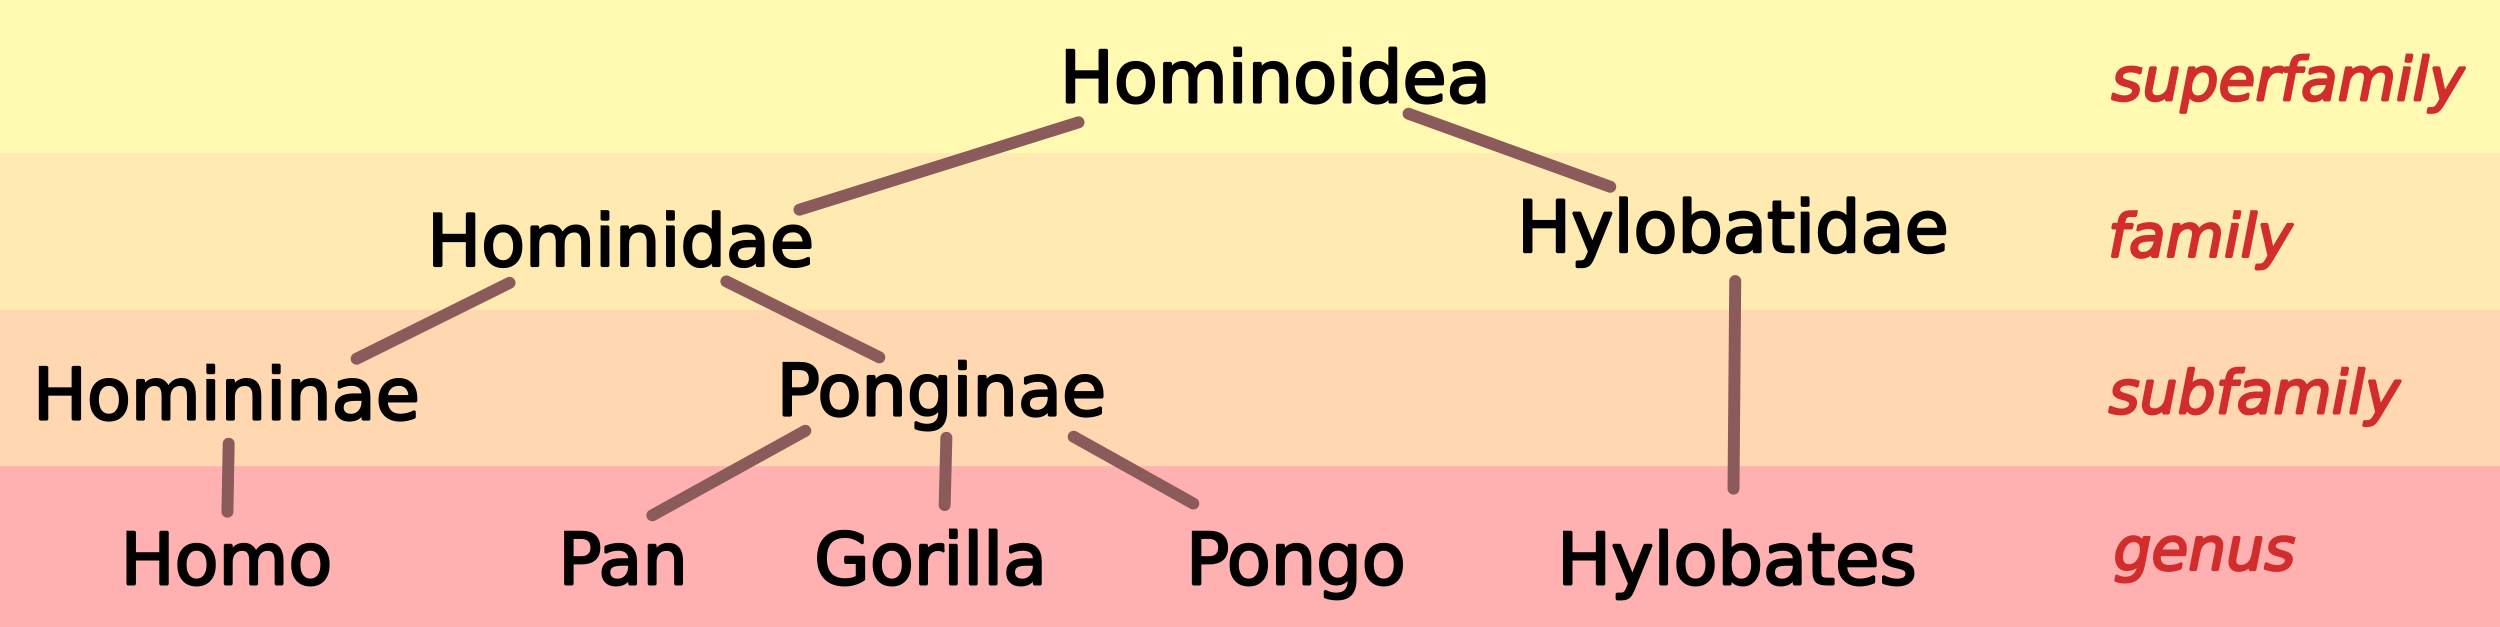 <?xml version="1.0" encoding="UTF-8" standalone="no"?>
<!-- Created with Inkscape (http://www.inkscape.org/) -->
<svg
   xmlns:dc="http://purl.org/dc/elements/1.1/"
   xmlns:cc="http://web.resource.org/cc/"
   xmlns:rdf="http://www.w3.org/1999/02/22-rdf-syntax-ns#"
   xmlns:svg="http://www.w3.org/2000/svg"
   xmlns="http://www.w3.org/2000/svg"
   xmlns:sodipodi="http://sodipodi.sourceforge.net/DTD/sodipodi-0.dtd"
   xmlns:inkscape="http://www.inkscape.org/namespaces/inkscape"
   id="svg2579"
   sodipodi:version="0.32"
   inkscape:version="0.45.1"
   width="417.947"
   height="104.865"
   version="1.0"
   sodipodi:docbase="/home/rursus/Desktop/workbench/måleri/hominids"
   sodipodi:docname="Hominoid_taxonomy_3.svg"
   inkscape:output_extension="org.inkscape.output.svg.inkscape">
  <rect width="100%" height="100%" fill="#333333" stroke="none"/>
  <defs
     id="defs2582" />
  <sodipodi:namedview
     inkscape:window-height="751"
     inkscape:window-width="1039"
     inkscape:pageshadow="2"
     inkscape:pageopacity="0.0"
     guidetolerance="10.0"
     gridtolerance="10.0"
     objecttolerance="10.0"
     borderopacity="1.0"
     bordercolor="#666666"
     pagecolor="#ffffff"
     id="base"
     inkscape:zoom="2.0868321"
     inkscape:cx="216.74703"
     inkscape:cy="8.5449395"
     inkscape:window-x="81"
     inkscape:window-y="116"
     inkscape:current-layer="svg2579" />
  <g
     id="g7359"
     transform="translate(-9.4093002e-2,-8.6974889e-2)">
    <rect
       inkscape:transform-center-x="4.7416413"
       inkscape:transform-center-y="-2.3937672"
       y="0.087"
       x="0.094"
       height="26.554"
       width="417.947"
       id="rect7429"
       style="fill:#fff9b1;fill-opacity:1;fill-rule:evenodd;stroke:none;stroke-width:0.344;stroke-linecap:square;stroke-linejoin:bevel;stroke-miterlimit:4;stroke-dasharray:none;stroke-dashoffset:0;stroke-opacity:1" />
    <rect
       inkscape:transform-center-x="4.7416413"
       inkscape:transform-center-y="-2.4396595"
       y="25.682"
       x="0.094"
       height="27.063"
       width="417.947"
       id="rect7431"
       style="fill:#ffeab1;fill-opacity:1;fill-rule:evenodd;stroke:none;stroke-width:0.344;stroke-linecap:square;stroke-linejoin:bevel;stroke-miterlimit:4;stroke-dasharray:none;stroke-dashoffset:0;stroke-opacity:1" />
    <rect
       inkscape:transform-center-x="4.7416413"
       inkscape:transform-center-y="-2.428186"
       y="51.912"
       x="0.094"
       height="26.936"
       width="417.947"
       id="rect7433"
       style="fill:#ffd8b1;fill-opacity:1;fill-rule:evenodd;stroke:none;stroke-width:0.344;stroke-linecap:square;stroke-linejoin:bevel;stroke-miterlimit:4;stroke-dasharray:none;stroke-dashoffset:0;stroke-opacity:1" />
    <rect
       inkscape:transform-center-x="4.7416413"
       inkscape:transform-center-y="-2.4281899"
       y="78.016"
       x="0.094"
       height="26.936"
       width="417.947"
       id="rect7435"
       style="fill:#ffb1b1;fill-opacity:1;fill-rule:evenodd;stroke:none;stroke-width:0.344;stroke-linecap:square;stroke-linejoin:bevel;stroke-miterlimit:4;stroke-dasharray:none;stroke-dashoffset:0;stroke-opacity:1" />
  </g>
  <path
     style="font-size:12px;font-style:normal;font-variant:normal;font-weight:normal;font-stretch:normal;text-align:start;line-height:100%;writing-mode:lr-tb;text-anchor:start;fill:#000000;fill-opacity:1;fill-rule:evenodd;stroke:#000000;stroke-width:0.4;stroke-linecap:square;stroke-linejoin:bevel;stroke-miterlimit:4;stroke-dashoffset:0;stroke-opacity:1;font-family:Sans"
     d="M 178.371,8.358 L 179.554,8.358 L 179.554,11.943 L 183.855,11.943 L 183.855,8.358 L 185.039,8.358 L 185.039,17.106 L 183.855,17.106 L 183.855,12.94 L 179.554,12.94 L 179.554,17.106 L 178.371,17.106 L 178.371,8.358 M 189.89,11.299 C 189.312,11.299 188.855,11.526 188.519,11.979 C 188.183,12.428 188.015,13.045 188.015,13.83 C 188.015,14.615 188.181,15.234 188.513,15.688 C 188.849,16.137 189.308,16.361 189.89,16.361 C 190.465,16.361 190.92,16.135 191.256,15.682 C 191.592,15.229 191.76,14.611 191.76,13.83 C 191.76,13.053 191.592,12.438 191.256,11.984 C 190.92,11.527 190.465,11.299 189.89,11.299 M 189.89,10.385 C 190.828,10.385 191.564,10.69 192.099,11.299 C 192.635,11.908 192.902,12.752 192.902,13.83 C 192.902,14.904 192.635,15.748 192.099,16.361 C 191.564,16.971 190.828,17.275 189.89,17.275 C 188.949,17.275 188.211,16.971 187.676,16.361 C 187.144,15.748 186.879,14.904 186.879,13.83 C 186.879,12.752 187.144,11.908 187.676,11.299 C 188.211,10.69 188.949,10.385 189.89,10.385 M 199.793,11.803 C 200.062,11.318 200.385,10.961 200.76,10.731 C 201.135,10.5 201.576,10.385 202.084,10.385 C 202.767,10.385 203.295,10.625 203.666,11.106 C 204.037,11.582 204.222,12.262 204.222,13.145 L 204.222,17.106 L 203.138,17.106 L 203.138,13.18 C 203.138,12.551 203.027,12.084 202.804,11.779 C 202.582,11.475 202.242,11.322 201.785,11.322 C 201.226,11.322 200.785,11.508 200.461,11.879 C 200.136,12.25 199.974,12.756 199.974,13.397 L 199.974,17.106 L 198.89,17.106 L 198.89,13.18 C 198.89,12.547 198.779,12.08 198.556,11.779 C 198.334,11.475 197.99,11.322 197.525,11.322 C 196.974,11.322 196.537,11.51 196.213,11.885 C 195.888,12.256 195.726,12.76 195.726,13.397 L 195.726,17.106 L 194.642,17.106 L 194.642,10.543 L 195.726,10.543 L 195.726,11.563 C 195.972,11.16 196.267,10.863 196.611,10.672 C 196.955,10.481 197.363,10.385 197.836,10.385 C 198.312,10.385 198.717,10.506 199.049,10.748 C 199.385,10.99 199.633,11.342 199.793,11.803 M 206.379,10.543 L 207.457,10.543 L 207.457,17.106 L 206.379,17.106 L 206.379,10.543 M 206.379,7.988 L 207.457,7.988 L 207.457,9.354 L 206.379,9.354 L 206.379,7.988 M 215.162,13.145 L 215.162,17.106 L 214.084,17.106 L 214.084,13.18 C 214.084,12.559 213.963,12.094 213.72,11.785 C 213.478,11.477 213.115,11.322 212.631,11.322 C 212.049,11.322 211.59,11.508 211.254,11.879 C 210.918,12.25 210.75,12.756 210.75,13.397 L 210.75,17.106 L 209.666,17.106 L 209.666,10.543 L 210.75,10.543 L 210.75,11.563 C 211.008,11.168 211.31,10.873 211.658,10.678 C 212.01,10.483 212.414,10.385 212.871,10.385 C 213.625,10.385 214.195,10.619 214.582,11.088 C 214.969,11.553 215.162,12.238 215.162,13.145 M 219.867,11.299 C 219.289,11.299 218.832,11.526 218.496,11.979 C 218.16,12.428 217.992,13.045 217.992,13.83 C 217.992,14.615 218.158,15.234 218.49,15.688 C 218.826,16.137 219.285,16.361 219.867,16.361 C 220.441,16.361 220.896,16.135 221.232,15.682 C 221.568,15.229 221.736,14.611 221.736,13.83 C 221.736,13.053 221.568,12.438 221.232,11.984 C 220.896,11.527 220.441,11.299 219.867,11.299 M 219.867,10.385 C 220.804,10.385 221.541,10.69 222.076,11.299 C 222.611,11.908 222.879,12.752 222.879,13.83 C 222.879,14.904 222.611,15.748 222.076,16.361 C 221.541,16.971 220.804,17.275 219.867,17.275 C 218.926,17.275 218.187,16.971 217.652,16.361 C 217.121,15.748 216.855,14.904 216.855,13.83 C 216.855,12.752 217.121,11.908 217.652,11.299 C 218.187,10.69 218.926,10.385 219.867,10.385 M 224.66,10.543 L 225.738,10.543 L 225.738,17.106 L 224.66,17.106 L 224.66,10.543 M 224.66,7.988 L 225.738,7.988 L 225.738,9.354 L 224.66,9.354 L 224.66,7.988 M 232.306,11.539 L 232.306,7.988 L 233.385,7.988 L 233.385,17.106 L 232.306,17.106 L 232.306,16.121 C 232.08,16.512 231.793,16.803 231.445,16.994 C 231.101,17.182 230.687,17.275 230.203,17.275 C 229.41,17.275 228.763,16.959 228.263,16.326 C 227.767,15.693 227.519,14.861 227.519,13.83 C 227.519,12.799 227.767,11.967 228.263,11.334 C 228.763,10.701 229.41,10.385 230.203,10.385 C 230.687,10.385 231.101,10.481 231.445,10.672 C 231.793,10.859 232.08,11.149 232.306,11.539 M 228.633,13.83 C 228.633,14.623 228.795,15.246 229.119,15.699 C 229.447,16.149 229.896,16.373 230.467,16.373 C 231.037,16.373 231.486,16.149 231.814,15.699 C 232.142,15.246 232.306,14.623 232.306,13.83 C 232.306,13.037 232.142,12.416 231.814,11.967 C 231.486,11.514 231.037,11.287 230.467,11.287 C 229.896,11.287 229.447,11.514 229.119,11.967 C 228.795,12.416 228.633,13.037 228.633,13.83 M 241.219,13.555 L 241.219,14.082 L 236.261,14.082 C 236.308,14.824 236.531,15.391 236.929,15.781 C 237.332,16.168 237.89,16.361 238.605,16.361 C 239.019,16.361 239.42,16.311 239.806,16.209 C 240.197,16.108 240.584,15.955 240.967,15.752 L 240.967,16.772 C 240.58,16.936 240.183,17.061 239.777,17.147 C 239.371,17.233 238.959,17.275 238.541,17.275 C 237.494,17.275 236.664,16.971 236.051,16.361 C 235.441,15.752 235.136,14.928 235.136,13.889 C 235.136,12.815 235.426,11.963 236.004,11.334 C 236.586,10.701 237.369,10.385 238.353,10.385 C 239.236,10.385 239.933,10.67 240.445,11.24 C 240.961,11.807 241.219,12.578 241.219,13.555 M 240.14,13.238 C 240.133,12.649 239.967,12.178 239.642,11.826 C 239.322,11.475 238.896,11.299 238.365,11.299 C 237.763,11.299 237.281,11.469 236.918,11.809 C 236.558,12.149 236.351,12.627 236.297,13.244 L 240.14,13.238 M 245.97,13.807 C 245.099,13.807 244.496,13.906 244.16,14.106 C 243.824,14.305 243.656,14.645 243.656,15.125 C 243.656,15.508 243.781,15.813 244.031,16.039 C 244.285,16.262 244.629,16.373 245.062,16.373 C 245.66,16.373 246.138,16.162 246.498,15.74 C 246.861,15.315 247.043,14.75 247.043,14.047 L 247.043,13.807 L 245.97,13.807 M 248.121,13.361 L 248.121,17.106 L 247.043,17.106 L 247.043,16.109 C 246.797,16.508 246.49,16.803 246.123,16.994 C 245.756,17.182 245.306,17.275 244.775,17.275 C 244.103,17.275 243.568,17.088 243.17,16.713 C 242.775,16.334 242.578,15.828 242.578,15.195 C 242.578,14.457 242.824,13.9 243.316,13.525 C 243.812,13.15 244.551,12.963 245.531,12.963 L 247.043,12.963 L 247.043,12.858 C 247.043,12.361 246.879,11.979 246.551,11.709 C 246.226,11.436 245.769,11.299 245.179,11.299 C 244.804,11.299 244.439,11.344 244.084,11.434 C 243.728,11.524 243.386,11.658 243.058,11.838 L 243.058,10.842 C 243.453,10.69 243.836,10.576 244.207,10.502 C 244.578,10.424 244.939,10.385 245.291,10.385 C 246.24,10.385 246.949,10.631 247.418,11.123 C 247.886,11.615 248.121,12.361 248.121,13.361"
     id="text2161" />
  <path
     style="font-size:12px;font-style:normal;font-variant:normal;font-weight:normal;font-stretch:normal;text-align:start;line-height:100%;writing-mode:lr-tb;text-anchor:start;fill:#000000;fill-opacity:1;fill-rule:evenodd;stroke:#000000;stroke-width:0.4;stroke-linecap:square;stroke-linejoin:bevel;stroke-miterlimit:4;stroke-dashoffset:0;stroke-opacity:1;font-family:Sans"
     d="M 6.69,61.364 L 7.873,61.364 L 7.873,64.95 L 12.174,64.95 L 12.174,61.364 L 13.358,61.364 L 13.358,70.112 L 12.174,70.112 L 12.174,65.946 L 7.873,65.946 L 7.873,70.112 L 6.69,70.112 L 6.69,61.364 M 18.209,64.306 C 17.631,64.306 17.174,64.532 16.838,64.985 C 16.502,65.435 16.334,66.052 16.334,66.837 C 16.334,67.622 16.5,68.241 16.832,68.694 C 17.168,69.144 17.627,69.368 18.209,69.368 C 18.783,69.368 19.239,69.142 19.574,68.688 C 19.91,68.235 20.078,67.618 20.078,66.837 C 20.078,66.06 19.91,65.444 19.574,64.991 C 19.239,64.534 18.783,64.306 18.209,64.306 M 18.209,63.392 C 19.147,63.392 19.883,63.696 20.418,64.306 C 20.953,64.915 21.221,65.759 21.221,66.837 C 21.221,67.911 20.953,68.755 20.418,69.368 C 19.883,69.978 19.147,70.282 18.209,70.282 C 17.268,70.282 16.53,69.978 15.994,69.368 C 15.463,68.755 15.198,67.911 15.198,66.837 C 15.198,65.759 15.463,64.915 15.994,64.306 C 16.53,63.696 17.268,63.392 18.209,63.392 M 28.112,64.81 C 28.381,64.325 28.703,63.968 29.078,63.737 C 29.453,63.507 29.895,63.392 30.403,63.392 C 31.086,63.392 31.614,63.632 31.985,64.112 C 32.356,64.589 32.541,65.269 32.541,66.151 L 32.541,70.112 L 31.457,70.112 L 31.457,66.187 C 31.457,65.558 31.346,65.091 31.123,64.786 C 30.901,64.481 30.561,64.329 30.104,64.329 C 29.545,64.329 29.104,64.515 28.78,64.886 C 28.455,65.257 28.293,65.763 28.293,66.403 L 28.293,70.112 L 27.209,70.112 L 27.209,66.187 C 27.209,65.554 27.098,65.087 26.875,64.786 C 26.653,64.481 26.309,64.329 25.844,64.329 C 25.293,64.329 24.856,64.517 24.531,64.892 C 24.207,65.263 24.045,65.767 24.045,66.403 L 24.045,70.112 L 22.961,70.112 L 22.961,63.55 L 24.045,63.55 L 24.045,64.569 C 24.291,64.167 24.586,63.87 24.93,63.679 C 25.274,63.487 25.682,63.392 26.155,63.392 C 26.631,63.392 27.035,63.513 27.367,63.755 C 27.703,63.997 27.951,64.349 28.112,64.81 M 34.698,63.55 L 35.776,63.55 L 35.776,70.112 L 34.698,70.112 L 34.698,63.55 M 34.698,60.995 L 35.776,60.995 L 35.776,62.36 L 34.698,62.36 L 34.698,60.995 M 43.481,66.151 L 43.481,70.112 L 42.403,70.112 L 42.403,66.187 C 42.403,65.565 42.281,65.101 42.039,64.792 C 41.797,64.483 41.434,64.329 40.949,64.329 C 40.367,64.329 39.908,64.515 39.573,64.886 C 39.237,65.257 39.069,65.763 39.069,66.403 L 39.069,70.112 L 37.985,70.112 L 37.985,63.55 L 39.069,63.55 L 39.069,64.569 C 39.326,64.175 39.629,63.88 39.977,63.685 C 40.328,63.489 40.733,63.392 41.19,63.392 C 41.944,63.392 42.514,63.626 42.901,64.095 C 43.287,64.56 43.481,65.245 43.481,66.151 M 45.643,63.55 L 46.721,63.55 L 46.721,70.112 L 45.643,70.112 L 45.643,63.55 M 45.643,60.995 L 46.721,60.995 L 46.721,62.36 L 45.643,62.36 L 45.643,60.995 M 54.426,66.151 L 54.426,70.112 L 53.348,70.112 L 53.348,66.187 C 53.348,65.565 53.227,65.101 52.985,64.792 C 52.742,64.483 52.379,64.329 51.895,64.329 C 51.313,64.329 50.854,64.515 50.518,64.886 C 50.182,65.257 50.014,65.763 50.014,66.403 L 50.014,70.112 L 48.93,70.112 L 48.93,63.55 L 50.014,63.55 L 50.014,64.569 C 50.272,64.175 50.574,63.88 50.922,63.685 C 51.274,63.489 51.678,63.392 52.135,63.392 C 52.889,63.392 53.459,63.626 53.846,64.095 C 54.233,64.56 54.426,65.245 54.426,66.151 M 59.571,66.813 C 58.699,66.813 58.096,66.913 57.76,67.112 C 57.424,67.312 57.256,67.651 57.256,68.132 C 57.256,68.515 57.381,68.819 57.631,69.046 C 57.885,69.269 58.229,69.38 58.662,69.38 C 59.26,69.38 59.739,69.169 60.098,68.747 C 60.461,68.321 60.643,67.757 60.643,67.054 L 60.643,66.813 L 59.571,66.813 M 61.721,66.368 L 61.721,70.112 L 60.643,70.112 L 60.643,69.116 C 60.397,69.515 60.09,69.81 59.723,70.001 C 59.356,70.188 58.906,70.282 58.375,70.282 C 57.703,70.282 57.168,70.095 56.77,69.72 C 56.375,69.341 56.178,68.835 56.178,68.202 C 56.178,67.464 56.424,66.907 56.916,66.532 C 57.412,66.157 58.151,65.97 59.131,65.97 L 60.643,65.97 L 60.643,65.864 C 60.643,65.368 60.479,64.985 60.151,64.716 C 59.826,64.442 59.369,64.306 58.78,64.306 C 58.405,64.306 58.039,64.351 57.684,64.44 C 57.328,64.53 56.987,64.665 56.658,64.845 L 56.658,63.849 C 57.053,63.696 57.436,63.583 57.807,63.509 C 58.178,63.431 58.539,63.392 58.891,63.392 C 59.84,63.392 60.549,63.638 61.018,64.13 C 61.487,64.622 61.721,65.368 61.721,66.368 M 69.561,66.562 L 69.561,67.089 L 64.604,67.089 C 64.651,67.831 64.873,68.397 65.272,68.788 C 65.674,69.175 66.233,69.368 66.948,69.368 C 67.362,69.368 67.762,69.317 68.149,69.216 C 68.539,69.114 68.926,68.962 69.309,68.759 L 69.309,69.778 C 68.922,69.942 68.526,70.067 68.119,70.153 C 67.713,70.239 67.301,70.282 66.883,70.282 C 65.836,70.282 65.006,69.978 64.393,69.368 C 63.783,68.759 63.479,67.935 63.479,66.896 C 63.479,65.821 63.768,64.97 64.346,64.341 C 64.928,63.708 65.711,63.392 66.696,63.392 C 67.578,63.392 68.276,63.677 68.787,64.247 C 69.303,64.813 69.561,65.585 69.561,66.562 M 68.483,66.245 C 68.475,65.655 68.309,65.185 67.985,64.833 C 67.664,64.481 67.239,64.306 66.707,64.306 C 66.106,64.306 65.623,64.476 65.26,64.815 C 64.901,65.155 64.694,65.634 64.639,66.251 L 68.483,66.245"
     id="text3136" />
  <path
     style="font-size:12px;font-style:normal;font-variant:normal;font-weight:normal;font-stretch:normal;text-align:start;line-height:100%;writing-mode:lr-tb;text-anchor:start;fill:#000000;fill-opacity:1;fill-rule:evenodd;stroke:#000000;stroke-width:0.4;stroke-linecap:square;stroke-linejoin:bevel;stroke-miterlimit:4;stroke-dashoffset:0;stroke-opacity:1;font-family:Sans"
     d="M 21.344,88.926 L 22.528,88.926 L 22.528,92.512 L 26.828,92.512 L 26.828,88.926 L 28.012,88.926 L 28.012,97.674 L 26.828,97.674 L 26.828,93.508 L 22.528,93.508 L 22.528,97.674 L 21.344,97.674 L 21.344,88.926 M 32.864,91.867 C 32.285,91.867 31.828,92.094 31.492,92.547 C 31.156,92.996 30.989,93.614 30.989,94.399 C 30.989,95.184 31.155,95.803 31.487,96.256 C 31.823,96.705 32.281,96.93 32.864,96.93 C 33.438,96.93 33.893,96.703 34.229,96.25 C 34.565,95.797 34.733,95.18 34.733,94.399 C 34.733,93.621 34.565,93.006 34.229,92.553 C 33.893,92.096 33.438,91.867 32.864,91.867 M 32.864,90.953 C 33.801,90.953 34.537,91.258 35.073,91.867 C 35.608,92.477 35.875,93.321 35.875,94.399 C 35.875,95.473 35.608,96.317 35.073,96.93 C 34.537,97.539 33.801,97.844 32.864,97.844 C 31.922,97.844 31.184,97.539 30.649,96.93 C 30.117,96.317 29.852,95.473 29.852,94.399 C 29.852,93.321 30.117,92.477 30.649,91.867 C 31.184,91.258 31.922,90.953 32.864,90.953 M 42.766,92.371 C 43.035,91.887 43.358,91.53 43.733,91.299 C 44.108,91.069 44.549,90.953 45.057,90.953 C 45.74,90.953 46.268,91.194 46.639,91.674 C 47.01,92.151 47.196,92.83 47.196,93.713 L 47.196,97.674 L 46.112,97.674 L 46.112,93.748 C 46.112,93.119 46,92.653 45.778,92.348 C 45.555,92.043 45.215,91.891 44.758,91.891 C 44.199,91.891 43.758,92.076 43.434,92.448 C 43.11,92.819 42.948,93.325 42.948,93.965 L 42.948,97.674 L 41.864,97.674 L 41.864,93.748 C 41.864,93.116 41.752,92.649 41.53,92.348 C 41.307,92.043 40.963,91.891 40.498,91.891 C 39.948,91.891 39.51,92.078 39.186,92.453 C 38.862,92.825 38.699,93.328 38.699,93.965 L 38.699,97.674 L 37.615,97.674 L 37.615,91.112 L 38.699,91.112 L 38.699,92.131 C 38.946,91.729 39.24,91.432 39.584,91.241 C 39.928,91.049 40.336,90.953 40.809,90.953 C 41.285,90.953 41.69,91.075 42.022,91.317 C 42.358,91.559 42.606,91.91 42.766,92.371 M 51.895,91.867 C 51.317,91.867 50.86,92.094 50.524,92.547 C 50.188,92.996 50.02,93.614 50.02,94.399 C 50.02,95.184 50.186,95.803 50.518,96.256 C 50.854,96.705 51.313,96.93 51.895,96.93 C 52.469,96.93 52.924,96.703 53.26,96.25 C 53.596,95.797 53.764,95.18 53.764,94.399 C 53.764,93.621 53.596,93.006 53.26,92.553 C 52.924,92.096 52.469,91.867 51.895,91.867 M 51.895,90.953 C 52.832,90.953 53.569,91.258 54.104,91.867 C 54.639,92.477 54.906,93.321 54.906,94.399 C 54.906,95.473 54.639,96.317 54.104,96.93 C 53.569,97.539 52.832,97.844 51.895,97.844 C 50.953,97.844 50.215,97.539 49.68,96.93 C 49.149,96.317 48.883,95.473 48.883,94.399 C 48.883,93.321 49.149,92.477 49.68,91.867 C 50.215,91.258 50.953,90.953 51.895,90.953"
     id="text3140" />
  <path
     style="font-size:12px;font-style:normal;font-variant:normal;font-weight:normal;font-stretch:normal;text-align:start;line-height:100%;writing-mode:lr-tb;text-anchor:start;fill:#000000;fill-opacity:1;fill-rule:evenodd;stroke:#000000;stroke-width:0.4;stroke-linecap:square;stroke-linejoin:bevel;stroke-miterlimit:4;stroke-dashoffset:0;stroke-opacity:1;font-family:Sans"
     d="M 95.695,89.899 L 95.695,93.186 L 97.183,93.186 C 97.734,93.186 98.159,93.043 98.46,92.758 C 98.761,92.473 98.911,92.067 98.911,91.539 C 98.911,91.016 98.761,90.612 98.46,90.326 C 98.159,90.041 97.734,89.899 97.183,89.899 L 95.695,89.899 M 94.511,88.926 L 97.183,88.926 C 98.163,88.926 98.904,89.149 99.404,89.594 C 99.907,90.035 100.159,90.684 100.159,91.539 C 100.159,92.403 99.907,93.055 99.404,93.496 C 98.904,93.938 98.163,94.159 97.183,94.159 L 95.695,94.159 L 95.695,97.674 L 94.511,97.674 L 94.511,88.926 M 104.15,94.375 C 103.279,94.375 102.675,94.475 102.339,94.674 C 102.003,94.873 101.835,95.213 101.835,95.694 C 101.835,96.076 101.96,96.381 102.21,96.608 C 102.464,96.83 102.808,96.942 103.241,96.942 C 103.839,96.942 104.318,96.731 104.677,96.309 C 105.04,95.883 105.222,95.319 105.222,94.616 L 105.222,94.375 L 104.15,94.375 M 106.3,93.93 L 106.3,97.674 L 105.222,97.674 L 105.222,96.678 C 104.976,97.076 104.669,97.371 104.302,97.563 C 103.935,97.75 103.486,97.844 102.954,97.844 C 102.282,97.844 101.747,97.657 101.349,97.282 C 100.954,96.903 100.757,96.397 100.757,95.764 C 100.757,95.026 101.003,94.469 101.495,94.094 C 101.991,93.719 102.73,93.532 103.71,93.532 L 105.222,93.532 L 105.222,93.426 C 105.222,92.93 105.058,92.547 104.73,92.278 C 104.406,92.004 103.949,91.867 103.359,91.867 C 102.984,91.867 102.618,91.912 102.263,92.002 C 101.907,92.092 101.566,92.227 101.238,92.407 L 101.238,91.41 C 101.632,91.258 102.015,91.145 102.386,91.071 C 102.757,90.992 103.118,90.953 103.47,90.953 C 104.419,90.953 105.128,91.2 105.597,91.692 C 106.066,92.184 106.3,92.93 106.3,93.93 M 113.982,93.713 L 113.982,97.674 L 112.904,97.674 L 112.904,93.748 C 112.904,93.127 112.782,92.662 112.54,92.354 C 112.298,92.045 111.935,91.891 111.45,91.891 C 110.868,91.891 110.409,92.076 110.074,92.448 C 109.738,92.819 109.57,93.325 109.57,93.965 L 109.57,97.674 L 108.486,97.674 L 108.486,91.112 L 109.57,91.112 L 109.57,92.131 C 109.827,91.737 110.13,91.442 110.478,91.246 C 110.829,91.051 111.234,90.953 111.691,90.953 C 112.445,90.953 113.015,91.188 113.402,91.657 C 113.788,92.121 113.982,92.807 113.982,93.713"
     id="text3144" />
  <path
     style="font-size:12px;font-style:normal;font-variant:normal;font-weight:normal;font-stretch:normal;text-align:start;line-height:100%;writing-mode:lr-tb;text-anchor:start;fill:#000000;fill-opacity:1;fill-rule:evenodd;stroke:#000000;stroke-width:0.4;stroke-linecap:square;stroke-linejoin:bevel;stroke-miterlimit:4;stroke-dashoffset:0;stroke-opacity:1;font-family:Sans"
     d="M 143.265,96.426 L 143.265,94.076 L 141.331,94.076 L 141.331,93.104 L 144.436,93.104 L 144.436,96.86 C 143.979,97.184 143.476,97.43 142.925,97.598 C 142.374,97.762 141.786,97.844 141.161,97.844 C 139.794,97.844 138.724,97.446 137.95,96.649 C 137.181,95.848 136.796,94.735 136.796,93.309 C 136.796,91.879 137.181,90.766 137.95,89.969 C 138.724,89.168 139.794,88.768 141.161,88.768 C 141.731,88.768 142.272,88.838 142.784,88.979 C 143.3,89.119 143.774,89.326 144.208,89.6 L 144.208,90.86 C 143.77,90.489 143.306,90.209 142.813,90.022 C 142.321,89.834 141.804,89.741 141.261,89.741 C 140.19,89.741 139.386,90.039 138.847,90.637 C 138.311,91.235 138.044,92.125 138.044,93.309 C 138.044,94.489 138.311,95.377 138.847,95.975 C 139.386,96.573 140.19,96.871 141.261,96.871 C 141.679,96.871 142.052,96.836 142.38,96.766 C 142.708,96.692 143.003,96.578 143.265,96.426 M 149.101,91.867 C 148.522,91.867 148.065,92.094 147.729,92.547 C 147.394,92.996 147.226,93.614 147.226,94.399 C 147.226,95.184 147.392,95.803 147.724,96.256 C 148.06,96.705 148.519,96.93 149.101,96.93 C 149.675,96.93 150.13,96.703 150.466,96.25 C 150.802,95.797 150.97,95.18 150.97,94.399 C 150.97,93.621 150.802,93.006 150.466,92.553 C 150.13,92.096 149.675,91.867 149.101,91.867 M 149.101,90.953 C 150.038,90.953 150.774,91.258 151.31,91.867 C 151.845,92.477 152.112,93.321 152.112,94.399 C 152.112,95.473 151.845,96.317 151.31,96.93 C 150.774,97.539 150.038,97.844 149.101,97.844 C 148.159,97.844 147.421,97.539 146.886,96.93 C 146.354,96.317 146.089,95.473 146.089,94.399 C 146.089,93.321 146.354,92.477 146.886,91.867 C 147.421,91.258 148.159,90.953 149.101,90.953 M 157.696,92.119 C 157.575,92.049 157.442,91.998 157.298,91.967 C 157.157,91.932 157.001,91.914 156.829,91.914 C 156.22,91.914 155.751,92.114 155.423,92.512 C 155.099,92.907 154.936,93.475 154.936,94.217 L 154.936,97.674 L 153.852,97.674 L 153.852,91.112 L 154.936,91.112 L 154.936,92.131 C 155.163,91.733 155.458,91.438 155.821,91.246 C 156.185,91.051 156.626,90.953 157.145,90.953 C 157.22,90.953 157.302,90.959 157.392,90.971 C 157.481,90.979 157.581,90.992 157.69,91.012 L 157.696,92.119 M 158.839,91.112 L 159.917,91.112 L 159.917,97.674 L 158.839,97.674 L 158.839,91.112 M 158.839,88.557 L 159.917,88.557 L 159.917,89.922 L 158.839,89.922 L 158.839,88.557 M 162.167,88.557 L 163.245,88.557 L 163.245,97.674 L 162.167,97.674 L 162.167,88.557 M 165.495,88.557 L 166.573,88.557 L 166.573,97.674 L 165.495,97.674 L 165.495,88.557 M 171.806,94.375 C 170.935,94.375 170.331,94.475 169.995,94.674 C 169.659,94.873 169.491,95.213 169.491,95.694 C 169.491,96.076 169.616,96.381 169.866,96.608 C 170.12,96.83 170.464,96.942 170.897,96.942 C 171.495,96.942 171.974,96.731 172.333,96.309 C 172.696,95.883 172.878,95.319 172.878,94.616 L 172.878,94.375 L 171.806,94.375 M 173.956,93.93 L 173.956,97.674 L 172.878,97.674 L 172.878,96.678 C 172.632,97.076 172.325,97.371 171.958,97.563 C 171.591,97.75 171.142,97.844 170.61,97.844 C 169.938,97.844 169.403,97.657 169.005,97.282 C 168.61,96.903 168.413,96.397 168.413,95.764 C 168.413,95.026 168.659,94.469 169.151,94.094 C 169.647,93.719 170.386,93.532 171.366,93.532 L 172.878,93.532 L 172.878,93.426 C 172.878,92.93 172.714,92.547 172.386,92.278 C 172.061,92.004 171.604,91.867 171.015,91.867 C 170.64,91.867 170.274,91.912 169.919,92.002 C 169.563,92.092 169.222,92.227 168.894,92.407 L 168.894,91.41 C 169.288,91.258 169.671,91.145 170.042,91.071 C 170.413,90.992 170.774,90.953 171.126,90.953 C 172.075,90.953 172.784,91.2 173.253,91.692 C 173.722,92.184 173.956,92.93 173.956,93.93"
     id="text3148" />
  <path
     style="font-size:12px;font-style:normal;font-variant:normal;font-weight:normal;font-stretch:normal;text-align:start;line-height:100%;writing-mode:lr-tb;text-anchor:start;fill:#000000;fill-opacity:1;fill-rule:evenodd;stroke:#000000;stroke-width:0.4;stroke-linecap:square;stroke-linejoin:bevel;stroke-miterlimit:4;stroke-dashoffset:0;stroke-opacity:1;font-family:Sans"
     d="M 200.638,89.899 L 200.638,93.186 L 202.126,93.186 C 202.677,93.186 203.103,93.043 203.403,92.758 C 203.704,92.473 203.855,92.067 203.855,91.539 C 203.855,91.016 203.704,90.612 203.403,90.326 C 203.103,90.041 202.677,89.899 202.126,89.899 L 200.638,89.899 M 199.454,88.926 L 202.126,88.926 C 203.107,88.926 203.847,89.149 204.347,89.594 C 204.851,90.035 205.103,90.684 205.103,91.539 C 205.103,92.403 204.851,93.055 204.347,93.496 C 203.847,93.938 203.107,94.159 202.126,94.159 L 200.638,94.159 L 200.638,97.674 L 199.454,97.674 L 199.454,88.926 M 208.771,91.867 C 208.192,91.867 207.735,92.094 207.4,92.547 C 207.064,92.996 206.896,93.614 206.896,94.399 C 206.896,95.184 207.062,95.803 207.394,96.256 C 207.73,96.705 208.189,96.93 208.771,96.93 C 209.345,96.93 209.8,96.703 210.136,96.25 C 210.472,95.797 210.64,95.18 210.64,94.399 C 210.64,93.621 210.472,93.006 210.136,92.553 C 209.8,92.096 209.345,91.867 208.771,91.867 M 208.771,90.953 C 209.708,90.953 210.444,91.258 210.98,91.867 C 211.515,92.477 211.782,93.321 211.782,94.399 C 211.782,95.473 211.515,96.317 210.98,96.93 C 210.444,97.539 209.708,97.844 208.771,97.844 C 207.829,97.844 207.091,97.539 206.556,96.93 C 206.024,96.317 205.759,95.473 205.759,94.399 C 205.759,93.321 206.024,92.477 206.556,91.867 C 207.091,91.258 207.829,90.953 208.771,90.953 M 219.019,93.713 L 219.019,97.674 L 217.941,97.674 L 217.941,93.748 C 217.941,93.127 217.819,92.662 217.577,92.354 C 217.335,92.045 216.972,91.891 216.487,91.891 C 215.905,91.891 215.446,92.076 215.11,92.448 C 214.774,92.819 214.607,93.325 214.607,93.965 L 214.607,97.674 L 213.523,97.674 L 213.523,91.112 L 214.607,91.112 L 214.607,92.131 C 214.864,91.737 215.167,91.442 215.515,91.246 C 215.866,91.051 216.271,90.953 216.728,90.953 C 217.482,90.953 218.052,91.188 218.439,91.657 C 218.825,92.121 219.019,92.807 219.019,93.713 M 225.499,94.317 C 225.499,93.535 225.337,92.93 225.013,92.5 C 224.692,92.071 224.241,91.856 223.659,91.856 C 223.081,91.856 222.63,92.071 222.306,92.5 C 221.985,92.93 221.825,93.535 221.825,94.317 C 221.825,95.094 221.985,95.698 222.306,96.127 C 222.63,96.557 223.081,96.772 223.659,96.772 C 224.241,96.772 224.692,96.557 225.013,96.127 C 225.337,95.698 225.499,95.094 225.499,94.317 M 226.577,96.86 C 226.577,97.977 226.329,98.807 225.833,99.35 C 225.337,99.897 224.577,100.17 223.554,100.17 C 223.175,100.17 222.817,100.141 222.482,100.082 C 222.146,100.028 221.819,99.942 221.503,99.825 L 221.503,98.776 C 221.819,98.948 222.132,99.075 222.441,99.157 C 222.749,99.239 223.064,99.28 223.384,99.28 C 224.091,99.28 224.62,99.094 224.972,98.723 C 225.323,98.356 225.499,97.799 225.499,97.053 L 225.499,96.52 C 225.276,96.907 224.991,97.196 224.644,97.387 C 224.296,97.578 223.88,97.674 223.396,97.674 C 222.591,97.674 221.942,97.367 221.45,96.754 C 220.958,96.141 220.712,95.328 220.712,94.317 C 220.712,93.301 220.958,92.487 221.45,91.873 C 221.942,91.26 222.591,90.953 223.396,90.953 C 223.88,90.953 224.296,91.049 224.644,91.241 C 224.991,91.432 225.276,91.721 225.499,92.108 L 225.499,91.112 L 226.577,91.112 L 226.577,96.86 M 231.341,91.867 C 230.763,91.867 230.306,92.094 229.97,92.547 C 229.634,92.996 229.466,93.614 229.466,94.399 C 229.466,95.184 229.632,95.803 229.964,96.256 C 230.3,96.705 230.759,96.93 231.341,96.93 C 231.915,96.93 232.37,96.703 232.706,96.25 C 233.042,95.797 233.21,95.18 233.21,94.399 C 233.21,93.621 233.042,93.006 232.706,92.553 C 232.37,92.096 231.915,91.867 231.341,91.867 M 231.341,90.953 C 232.278,90.953 233.015,91.258 233.55,91.867 C 234.085,92.477 234.353,93.321 234.353,94.399 C 234.353,95.473 234.085,96.317 233.55,96.93 C 233.015,97.539 232.278,97.844 231.341,97.844 C 230.399,97.844 229.661,97.539 229.126,96.93 C 228.595,96.317 228.329,95.473 228.329,94.399 C 228.329,93.321 228.595,92.477 229.126,91.867 C 229.661,91.258 230.399,90.953 231.341,90.953"
     id="text3170" />
  <path
     style="font-size:12px;font-style:normal;font-variant:normal;font-weight:normal;font-stretch:normal;text-align:start;line-height:100%;writing-mode:lr-tb;text-anchor:start;fill:#000000;fill-opacity:1;fill-rule:evenodd;stroke:#000000;stroke-width:0.4;stroke-linecap:square;stroke-linejoin:bevel;stroke-miterlimit:4;stroke-dashoffset:0;stroke-opacity:1;font-family:Sans"
     d="M 261.505,88.926 L 262.689,88.926 L 262.689,92.512 L 266.99,92.512 L 266.99,88.926 L 268.173,88.926 L 268.173,97.674 L 266.99,97.674 L 266.99,93.508 L 262.689,93.508 L 262.689,97.674 L 261.505,97.674 L 261.505,88.926 M 273.212,98.284 C 272.908,99.065 272.611,99.575 272.322,99.813 C 272.033,100.051 271.646,100.17 271.162,100.17 L 270.3,100.17 L 270.3,99.268 L 270.933,99.268 C 271.23,99.268 271.46,99.198 271.625,99.057 C 271.789,98.916 271.97,98.584 272.169,98.061 L 272.363,97.569 L 269.709,91.112 L 270.851,91.112 L 272.902,96.244 L 274.953,91.112 L 276.095,91.112 L 273.212,98.284 M 277.584,88.557 L 278.662,88.557 L 278.662,97.674 L 277.584,97.674 L 277.584,88.557 M 283.455,91.867 C 282.876,91.867 282.419,92.094 282.084,92.547 C 281.748,92.996 281.58,93.614 281.58,94.399 C 281.58,95.184 281.746,95.803 282.078,96.256 C 282.414,96.705 282.873,96.93 283.455,96.93 C 284.029,96.93 284.484,96.703 284.82,96.25 C 285.156,95.797 285.324,95.18 285.324,94.399 C 285.324,93.621 285.156,93.006 284.82,92.553 C 284.484,92.096 284.029,91.867 283.455,91.867 M 283.455,90.953 C 284.392,90.953 285.128,91.258 285.664,91.867 C 286.199,92.477 286.466,93.321 286.466,94.399 C 286.466,95.473 286.199,96.317 285.664,96.93 C 285.128,97.539 284.392,97.844 283.455,97.844 C 282.513,97.844 281.775,97.539 281.24,96.93 C 280.709,96.317 280.443,95.473 280.443,94.399 C 280.443,93.321 280.709,92.477 281.24,91.867 C 281.775,91.258 282.513,90.953 283.455,90.953 M 292.959,94.399 C 292.959,93.606 292.794,92.985 292.466,92.535 C 292.142,92.082 291.695,91.856 291.125,91.856 C 290.554,91.856 290.105,92.082 289.777,92.535 C 289.453,92.985 289.291,93.606 289.291,94.399 C 289.291,95.192 289.453,95.815 289.777,96.268 C 290.105,96.717 290.554,96.942 291.125,96.942 C 291.695,96.942 292.142,96.717 292.466,96.268 C 292.794,95.815 292.959,95.192 292.959,94.399 M 289.291,92.108 C 289.517,91.717 289.802,91.428 290.146,91.241 C 290.494,91.049 290.908,90.953 291.388,90.953 C 292.185,90.953 292.832,91.27 293.328,91.903 C 293.828,92.535 294.078,93.367 294.078,94.399 C 294.078,95.43 293.828,96.262 293.328,96.895 C 292.832,97.528 292.185,97.844 291.388,97.844 C 290.908,97.844 290.494,97.75 290.146,97.563 C 289.802,97.371 289.517,97.08 289.291,96.69 L 289.291,97.674 L 288.207,97.674 L 288.207,88.557 L 289.291,88.557 L 289.291,92.108 M 298.847,94.375 C 297.976,94.375 297.373,94.475 297.037,94.674 C 296.701,94.873 296.533,95.213 296.533,95.694 C 296.533,96.076 296.658,96.381 296.908,96.608 C 297.162,96.83 297.505,96.942 297.939,96.942 C 298.537,96.942 299.015,96.731 299.375,96.309 C 299.738,95.883 299.919,95.319 299.919,94.616 L 299.919,94.375 L 298.847,94.375 M 300.998,93.93 L 300.998,97.674 L 299.919,97.674 L 299.919,96.678 C 299.673,97.076 299.367,97.371 299,97.563 C 298.632,97.75 298.183,97.844 297.652,97.844 C 296.98,97.844 296.445,97.657 296.046,97.282 C 295.652,96.903 295.455,96.397 295.455,95.764 C 295.455,95.026 295.701,94.469 296.193,94.094 C 296.689,93.719 297.427,93.532 298.408,93.532 L 299.919,93.532 L 299.919,93.426 C 299.919,92.93 299.755,92.547 299.427,92.278 C 299.103,92.004 298.646,91.867 298.056,91.867 C 297.681,91.867 297.316,91.912 296.96,92.002 C 296.605,92.092 296.263,92.227 295.935,92.407 L 295.935,91.41 C 296.33,91.258 296.712,91.145 297.084,91.071 C 297.455,90.992 297.816,90.953 298.168,90.953 C 299.117,90.953 299.826,91.2 300.294,91.692 C 300.763,92.184 300.998,92.93 300.998,93.93 M 304.291,89.248 L 304.291,91.112 L 306.511,91.112 L 306.511,91.95 L 304.291,91.95 L 304.291,95.512 C 304.291,96.047 304.363,96.391 304.507,96.543 C 304.656,96.696 304.955,96.772 305.404,96.772 L 306.511,96.772 L 306.511,97.674 L 305.404,97.674 C 304.572,97.674 303.998,97.52 303.681,97.211 C 303.365,96.899 303.207,96.332 303.207,95.512 L 303.207,91.95 L 302.416,91.95 L 302.416,91.112 L 303.207,91.112 L 303.207,89.248 L 304.291,89.248 M 313.548,94.123 L 313.548,94.651 L 308.591,94.651 C 308.638,95.393 308.861,95.959 309.259,96.35 C 309.662,96.737 310.22,96.93 310.935,96.93 C 311.349,96.93 311.75,96.879 312.136,96.778 C 312.527,96.676 312.914,96.524 313.296,96.321 L 313.296,97.34 C 312.91,97.504 312.513,97.629 312.107,97.715 C 311.701,97.801 311.289,97.844 310.871,97.844 C 309.824,97.844 308.994,97.539 308.38,96.93 C 307.771,96.321 307.466,95.496 307.466,94.457 C 307.466,93.383 307.755,92.532 308.334,91.903 C 308.916,91.27 309.699,90.953 310.683,90.953 C 311.566,90.953 312.263,91.239 312.775,91.809 C 313.291,92.375 313.548,93.147 313.548,94.123 M 312.47,93.807 C 312.462,93.217 312.296,92.746 311.972,92.395 C 311.652,92.043 311.226,91.867 310.695,91.867 C 310.093,91.867 309.611,92.037 309.248,92.377 C 308.888,92.717 308.681,93.196 308.627,93.813 L 312.47,93.807 M 319.502,91.305 L 319.502,92.325 C 319.197,92.168 318.88,92.051 318.552,91.973 C 318.224,91.895 317.884,91.856 317.533,91.856 C 316.998,91.856 316.595,91.938 316.326,92.102 C 316.06,92.266 315.927,92.512 315.927,92.84 C 315.927,93.09 316.023,93.287 316.214,93.432 C 316.406,93.573 316.791,93.707 317.369,93.836 L 317.738,93.918 C 318.503,94.082 319.046,94.315 319.367,94.616 C 319.691,94.912 319.853,95.328 319.853,95.864 C 319.853,96.473 319.611,96.955 319.127,97.311 C 318.646,97.666 317.984,97.844 317.14,97.844 C 316.789,97.844 316.421,97.809 316.039,97.739 C 315.66,97.672 315.259,97.571 314.837,97.434 L 314.837,96.321 C 315.236,96.528 315.628,96.684 316.015,96.789 C 316.402,96.891 316.785,96.942 317.164,96.942 C 317.671,96.942 318.062,96.856 318.335,96.684 C 318.609,96.508 318.746,96.262 318.746,95.946 C 318.746,95.653 318.646,95.428 318.447,95.272 C 318.251,95.116 317.82,94.965 317.152,94.821 L 316.777,94.733 C 316.109,94.592 315.626,94.377 315.33,94.088 C 315.033,93.795 314.884,93.395 314.884,92.887 C 314.884,92.27 315.103,91.793 315.541,91.457 C 315.978,91.121 316.599,90.953 317.404,90.953 C 317.802,90.953 318.177,90.983 318.529,91.041 C 318.88,91.1 319.205,91.188 319.502,91.305"
     id="text3174" />
  <path
     style="font-size:12px;font-style:normal;font-variant:normal;font-weight:normal;font-stretch:normal;text-align:start;line-height:100%;writing-mode:lr-tb;text-anchor:start;fill:#000000;fill-opacity:1;fill-rule:evenodd;stroke:#000000;stroke-width:0.4;stroke-linecap:square;stroke-linejoin:bevel;stroke-miterlimit:4;stroke-dashoffset:0;stroke-opacity:1;font-family:Sans"
     d="M 132.206,61.67 L 132.206,64.957 L 133.694,64.957 C 134.245,64.957 134.67,64.815 134.971,64.53 C 135.272,64.244 135.422,63.838 135.422,63.311 C 135.422,62.787 135.272,62.383 134.971,62.098 C 134.67,61.813 134.245,61.67 133.694,61.67 L 132.206,61.67 M 131.022,60.698 L 133.694,60.698 C 134.674,60.698 135.415,60.92 135.915,61.366 C 136.418,61.807 136.67,62.455 136.67,63.311 C 136.67,64.174 136.418,64.827 135.915,65.268 C 135.415,65.709 134.674,65.93 133.694,65.93 L 132.206,65.93 L 132.206,69.446 L 131.022,69.446 L 131.022,60.698 M 140.338,63.639 C 139.76,63.639 139.303,63.866 138.967,64.319 C 138.631,64.768 138.463,65.385 138.463,66.17 C 138.463,66.955 138.629,67.575 138.961,68.028 C 139.297,68.477 139.756,68.702 140.338,68.702 C 140.913,68.702 141.368,68.475 141.704,68.022 C 142.04,67.569 142.208,66.952 142.208,66.17 C 142.208,65.393 142.04,64.778 141.704,64.325 C 141.368,63.868 140.913,63.639 140.338,63.639 M 140.338,62.725 C 141.276,62.725 142.012,63.03 142.547,63.639 C 143.083,64.248 143.35,65.092 143.35,66.17 C 143.35,67.244 143.083,68.088 142.547,68.702 C 142.012,69.311 141.276,69.616 140.338,69.616 C 139.397,69.616 138.659,69.311 138.124,68.702 C 137.592,68.088 137.327,67.244 137.327,66.17 C 137.327,65.092 137.592,64.248 138.124,63.639 C 138.659,63.03 139.397,62.725 140.338,62.725 M 150.586,65.485 L 150.586,69.446 L 149.508,69.446 L 149.508,65.52 C 149.508,64.899 149.387,64.434 149.145,64.125 C 148.903,63.817 148.54,63.662 148.055,63.662 C 147.473,63.662 147.014,63.848 146.678,64.219 C 146.342,64.59 146.174,65.096 146.174,65.737 L 146.174,69.446 L 145.09,69.446 L 145.09,62.883 L 146.174,62.883 L 146.174,63.903 C 146.432,63.508 146.735,63.213 147.083,63.018 C 147.434,62.823 147.838,62.725 148.295,62.725 C 149.049,62.725 149.62,62.959 150.006,63.428 C 150.393,63.893 150.586,64.578 150.586,65.485 M 157.067,66.088 C 157.067,65.307 156.905,64.702 156.581,64.272 C 156.26,63.842 155.809,63.627 155.227,63.627 C 154.649,63.627 154.198,63.842 153.874,64.272 C 153.553,64.702 153.393,65.307 153.393,66.088 C 153.393,66.866 153.553,67.469 153.874,67.899 C 154.198,68.328 154.649,68.543 155.227,68.543 C 155.809,68.543 156.26,68.328 156.581,67.899 C 156.905,67.469 157.067,66.866 157.067,66.088 M 158.145,68.631 C 158.145,69.748 157.897,70.578 157.401,71.121 C 156.905,71.668 156.145,71.942 155.122,71.942 C 154.743,71.942 154.385,71.912 154.049,71.854 C 153.713,71.799 153.387,71.713 153.071,71.596 L 153.071,70.547 C 153.387,70.719 153.7,70.846 154.008,70.928 C 154.317,71.01 154.631,71.051 154.952,71.051 C 155.659,71.051 156.188,70.866 156.54,70.494 C 156.891,70.127 157.067,69.571 157.067,68.825 L 157.067,68.291 C 156.844,68.678 156.559,68.967 156.211,69.159 C 155.864,69.35 155.448,69.446 154.963,69.446 C 154.159,69.446 153.51,69.139 153.018,68.526 C 152.526,67.912 152.28,67.1 152.28,66.088 C 152.28,65.073 152.526,64.258 153.018,63.645 C 153.51,63.032 154.159,62.725 154.963,62.725 C 155.448,62.725 155.864,62.821 156.211,63.012 C 156.559,63.203 156.844,63.493 157.067,63.879 L 157.067,62.883 L 158.145,62.883 L 158.145,68.631 M 160.366,62.883 L 161.444,62.883 L 161.444,69.446 L 160.366,69.446 L 160.366,62.883 M 160.366,60.328 L 161.444,60.328 L 161.444,61.694 L 160.366,61.694 L 160.366,60.328 M 169.149,65.485 L 169.149,69.446 L 168.071,69.446 L 168.071,65.52 C 168.071,64.899 167.95,64.434 167.708,64.125 C 167.465,63.817 167.102,63.662 166.618,63.662 C 166.036,63.662 165.577,63.848 165.241,64.219 C 164.905,64.59 164.737,65.096 164.737,65.737 L 164.737,69.446 L 163.653,69.446 L 163.653,62.883 L 164.737,62.883 L 164.737,63.903 C 164.995,63.508 165.297,63.213 165.645,63.018 C 165.997,62.823 166.401,62.725 166.858,62.725 C 167.612,62.725 168.182,62.959 168.569,63.428 C 168.956,63.893 169.149,64.578 169.149,65.485 M 174.293,66.147 C 173.422,66.147 172.819,66.246 172.483,66.446 C 172.147,66.645 171.979,66.985 171.979,67.465 C 171.979,67.848 172.104,68.153 172.354,68.379 C 172.608,68.602 172.952,68.713 173.385,68.713 C 173.983,68.713 174.461,68.502 174.821,68.08 C 175.184,67.655 175.366,67.09 175.366,66.387 L 175.366,66.147 L 174.293,66.147 M 176.444,65.702 L 176.444,69.446 L 175.366,69.446 L 175.366,68.45 C 175.12,68.848 174.813,69.143 174.446,69.334 C 174.079,69.522 173.629,69.616 173.098,69.616 C 172.426,69.616 171.891,69.428 171.493,69.053 C 171.098,68.674 170.901,68.168 170.901,67.535 C 170.901,66.797 171.147,66.241 171.639,65.866 C 172.135,65.491 172.874,65.303 173.854,65.303 L 175.366,65.303 L 175.366,65.198 C 175.366,64.702 175.202,64.319 174.874,64.049 C 174.549,63.776 174.092,63.639 173.502,63.639 C 173.127,63.639 172.762,63.684 172.407,63.774 C 172.051,63.864 171.709,63.998 171.381,64.178 L 171.381,63.182 C 171.776,63.03 172.159,62.916 172.53,62.842 C 172.901,62.764 173.262,62.725 173.614,62.725 C 174.563,62.725 175.272,62.971 175.741,63.463 C 176.209,63.955 176.444,64.702 176.444,65.702 M 184.284,65.895 L 184.284,66.422 L 179.327,66.422 C 179.374,67.164 179.596,67.731 179.995,68.121 C 180.397,68.508 180.956,68.702 181.67,68.702 C 182.084,68.702 182.485,68.651 182.872,68.549 C 183.262,68.448 183.649,68.295 184.032,68.092 L 184.032,69.112 C 183.645,69.276 183.249,69.401 182.842,69.487 C 182.436,69.573 182.024,69.616 181.606,69.616 C 180.559,69.616 179.729,69.311 179.116,68.702 C 178.506,68.092 178.202,67.268 178.202,66.229 C 178.202,65.155 178.491,64.303 179.069,63.674 C 179.651,63.041 180.434,62.725 181.418,62.725 C 182.301,62.725 182.999,63.01 183.51,63.58 C 184.026,64.147 184.284,64.918 184.284,65.895 M 183.206,65.578 C 183.198,64.989 183.032,64.518 182.708,64.166 C 182.387,63.815 181.961,63.639 181.43,63.639 C 180.829,63.639 180.346,63.809 179.983,64.149 C 179.624,64.489 179.417,64.967 179.362,65.584 L 183.206,65.578"
     id="text3178" />
  <path
     style="color:#000000;fill:none;fill-opacity:1;fill-rule:evenodd;stroke:#8b5a5a;stroke-width:2;stroke-linecap:round;stroke-linejoin:miter;marker:none;marker-start:none;marker-mid:none;marker-end:none;stroke-miterlimit:4;stroke-dasharray:none;stroke-dashoffset:0;stroke-opacity:1;visibility:visible;display:inline;overflow:visible"
     d="M 38.229,74.181 L 38.022,85.547"
     id="path3182"
     sodipodi:nodetypes="cc" />
  <path
     style="color:#000000;fill:none;fill-opacity:1;fill-rule:evenodd;stroke:#8b5a5a;stroke-width:2;stroke-linecap:round;stroke-linejoin:miter;marker:none;marker-start:none;marker-mid:none;marker-end:none;stroke-miterlimit:4;stroke-dasharray:none;stroke-dashoffset:0;stroke-opacity:1;visibility:visible;display:inline;overflow:visible"
     d="M 134.626,72.02 L 109.061,86.145"
     id="path4159"
     sodipodi:nodetypes="cc" />
  <path
     style="color:#000000;fill:none;fill-opacity:1;fill-rule:evenodd;stroke:#8b5a5a;stroke-width:2;stroke-linecap:round;stroke-linejoin:miter;marker:none;marker-start:none;marker-mid:none;marker-end:none;stroke-miterlimit:4;stroke-dasharray:none;stroke-dashoffset:0;stroke-opacity:1;visibility:visible;display:inline;overflow:visible"
     d="M 179.492,73.008 L 199.49,84.181"
     id="path4163"
     sodipodi:nodetypes="cc" />
  <path
     style="font-size:12px;font-style:normal;font-variant:normal;font-weight:normal;font-stretch:normal;text-align:start;line-height:100%;writing-mode:lr-tb;text-anchor:start;fill:#000000;fill-opacity:1;fill-rule:evenodd;stroke:#000000;stroke-width:0.4;stroke-linecap:square;stroke-linejoin:bevel;stroke-miterlimit:4;stroke-dashoffset:0;stroke-opacity:1;font-family:Sans"
     d="M 254.812,33.386 L 255.996,33.386 L 255.996,36.972 L 260.296,36.972 L 260.296,33.386 L 261.48,33.386 L 261.48,42.134 L 260.296,42.134 L 260.296,37.968 L 255.996,37.968 L 255.996,42.134 L 254.812,42.134 L 254.812,33.386 M 266.519,42.744 C 266.214,43.525 265.917,44.035 265.628,44.273 C 265.339,44.511 264.953,44.63 264.468,44.63 L 263.607,44.63 L 263.607,43.728 L 264.24,43.728 C 264.537,43.728 264.767,43.658 264.931,43.517 C 265.095,43.376 265.277,43.044 265.476,42.521 L 265.669,42.029 L 263.015,35.572 L 264.158,35.572 L 266.208,40.704 L 268.259,35.572 L 269.402,35.572 L 266.519,42.744 M 270.89,33.017 L 271.968,33.017 L 271.968,42.134 L 270.89,42.134 L 270.89,33.017 M 276.761,36.328 C 276.183,36.328 275.726,36.554 275.39,37.007 C 275.054,37.456 274.886,38.074 274.886,38.859 C 274.886,39.644 275.052,40.263 275.384,40.716 C 275.72,41.165 276.179,41.39 276.761,41.39 C 277.335,41.39 277.79,41.163 278.126,40.71 C 278.462,40.257 278.63,39.64 278.63,38.859 C 278.63,38.081 278.462,37.466 278.126,37.013 C 277.79,36.556 277.335,36.328 276.761,36.328 M 276.761,35.413 C 277.699,35.413 278.435,35.718 278.97,36.328 C 279.505,36.937 279.773,37.781 279.773,38.859 C 279.773,39.933 279.505,40.777 278.97,41.39 C 278.435,41.999 277.699,42.304 276.761,42.304 C 275.82,42.304 275.081,41.999 274.546,41.39 C 274.015,40.777 273.749,39.933 273.749,38.859 C 273.749,37.781 274.015,36.937 274.546,36.328 C 275.081,35.718 275.82,35.413 276.761,35.413 M 286.265,38.859 C 286.265,38.066 286.101,37.445 285.773,36.996 C 285.449,36.542 285.001,36.316 284.431,36.316 C 283.861,36.316 283.412,36.542 283.083,36.996 C 282.759,37.445 282.597,38.066 282.597,38.859 C 282.597,39.652 282.759,40.275 283.083,40.728 C 283.412,41.177 283.861,41.402 284.431,41.402 C 285.001,41.402 285.449,41.177 285.773,40.728 C 286.101,40.275 286.265,39.652 286.265,38.859 M 282.597,36.568 C 282.824,36.177 283.109,35.888 283.453,35.701 C 283.8,35.509 284.214,35.413 284.695,35.413 C 285.492,35.413 286.138,35.73 286.634,36.363 C 287.134,36.996 287.384,37.828 287.384,38.859 C 287.384,39.89 287.134,40.722 286.634,41.355 C 286.138,41.988 285.492,42.304 284.695,42.304 C 284.214,42.304 283.8,42.21 283.453,42.023 C 283.109,41.831 282.824,41.54 282.597,41.15 L 282.597,42.134 L 281.513,42.134 L 281.513,33.017 L 282.597,33.017 L 282.597,36.568 M 292.154,38.835 C 291.283,38.835 290.679,38.935 290.343,39.134 C 290.007,39.333 289.839,39.673 289.839,40.154 C 289.839,40.537 289.964,40.841 290.214,41.068 C 290.468,41.29 290.812,41.402 291.246,41.402 C 291.843,41.402 292.322,41.191 292.681,40.769 C 293.044,40.343 293.226,39.779 293.226,39.076 L 293.226,38.835 L 292.154,38.835 M 294.304,38.39 L 294.304,42.134 L 293.226,42.134 L 293.226,41.138 C 292.98,41.537 292.673,41.831 292.306,42.023 C 291.939,42.21 291.49,42.304 290.958,42.304 C 290.287,42.304 289.751,42.117 289.353,41.742 C 288.958,41.363 288.761,40.857 288.761,40.224 C 288.761,39.486 289.007,38.929 289.499,38.554 C 289.996,38.179 290.734,37.992 291.714,37.992 L 293.226,37.992 L 293.226,37.886 C 293.226,37.39 293.062,37.007 292.734,36.738 C 292.41,36.464 291.953,36.328 291.363,36.328 C 290.988,36.328 290.622,36.372 290.267,36.462 C 289.912,36.552 289.57,36.687 289.242,36.867 L 289.242,35.871 C 289.636,35.718 290.019,35.605 290.39,35.531 C 290.761,35.453 291.122,35.413 291.474,35.413 C 292.423,35.413 293.132,35.66 293.601,36.152 C 294.07,36.644 294.304,37.39 294.304,38.39 M 297.597,33.708 L 297.597,35.572 L 299.818,35.572 L 299.818,36.41 L 297.597,36.41 L 297.597,39.972 C 297.597,40.507 297.669,40.851 297.814,41.003 C 297.962,41.156 298.261,41.232 298.71,41.232 L 299.818,41.232 L 299.818,42.134 L 298.71,42.134 C 297.878,42.134 297.304,41.98 296.988,41.671 C 296.671,41.359 296.513,40.792 296.513,39.972 L 296.513,36.41 L 295.722,36.41 L 295.722,35.572 L 296.513,35.572 L 296.513,33.708 L 297.597,33.708 M 301.242,35.572 L 302.32,35.572 L 302.32,42.134 L 301.242,42.134 L 301.242,35.572 M 301.242,33.017 L 302.32,33.017 L 302.32,34.382 L 301.242,34.382 L 301.242,33.017 M 308.888,36.568 L 308.888,33.017 L 309.966,33.017 L 309.966,42.134 L 308.888,42.134 L 308.888,41.15 C 308.662,41.54 308.374,41.831 308.027,42.023 C 307.683,42.21 307.269,42.304 306.785,42.304 C 305.992,42.304 305.345,41.988 304.845,41.355 C 304.349,40.722 304.101,39.89 304.101,38.859 C 304.101,37.828 304.349,36.996 304.845,36.363 C 305.345,35.73 305.992,35.413 306.785,35.413 C 307.269,35.413 307.683,35.509 308.027,35.701 C 308.374,35.888 308.662,36.177 308.888,36.568 M 305.214,38.859 C 305.214,39.652 305.376,40.275 305.701,40.728 C 306.029,41.177 306.478,41.402 307.048,41.402 C 307.619,41.402 308.068,41.177 308.396,40.728 C 308.724,40.275 308.888,39.652 308.888,38.859 C 308.888,38.066 308.724,37.445 308.396,36.996 C 308.068,36.542 307.619,36.316 307.048,36.316 C 306.478,36.316 306.029,36.542 305.701,36.996 C 305.376,37.445 305.214,38.066 305.214,38.859 M 315.169,38.835 C 314.298,38.835 313.695,38.935 313.359,39.134 C 313.023,39.333 312.855,39.673 312.855,40.154 C 312.855,40.537 312.98,40.841 313.23,41.068 C 313.484,41.29 313.828,41.402 314.261,41.402 C 314.859,41.402 315.337,41.191 315.697,40.769 C 316.06,40.343 316.242,39.779 316.242,39.076 L 316.242,38.835 L 315.169,38.835 M 317.32,38.39 L 317.32,42.134 L 316.242,42.134 L 316.242,41.138 C 315.996,41.537 315.689,41.831 315.322,42.023 C 314.955,42.21 314.505,42.304 313.974,42.304 C 313.302,42.304 312.767,42.117 312.369,41.742 C 311.974,41.363 311.777,40.857 311.777,40.224 C 311.777,39.486 312.023,38.929 312.515,38.554 C 313.011,38.179 313.749,37.992 314.73,37.992 L 316.242,37.992 L 316.242,37.886 C 316.242,37.39 316.078,37.007 315.749,36.738 C 315.425,36.464 314.968,36.328 314.378,36.328 C 314.003,36.328 313.638,36.372 313.283,36.462 C 312.927,36.552 312.585,36.687 312.257,36.867 L 312.257,35.871 C 312.652,35.718 313.035,35.605 313.406,35.531 C 313.777,35.453 314.138,35.413 314.49,35.413 C 315.439,35.413 316.148,35.66 316.617,36.152 C 317.085,36.644 317.32,37.39 317.32,38.39 M 325.16,38.583 L 325.16,39.111 L 320.203,39.111 C 320.249,39.853 320.472,40.419 320.871,40.81 C 321.273,41.197 321.831,41.39 322.546,41.39 C 322.96,41.39 323.361,41.339 323.747,41.238 C 324.138,41.136 324.525,40.984 324.908,40.781 L 324.908,41.8 C 324.521,41.964 324.124,42.089 323.718,42.175 C 323.312,42.261 322.9,42.304 322.482,42.304 C 321.435,42.304 320.605,41.999 319.992,41.39 C 319.382,40.781 319.078,39.956 319.078,38.917 C 319.078,37.843 319.367,36.992 319.945,36.363 C 320.527,35.73 321.31,35.413 322.294,35.413 C 323.177,35.413 323.874,35.699 324.386,36.269 C 324.902,36.835 325.16,37.607 325.16,38.583 M 324.081,38.267 C 324.074,37.677 323.908,37.206 323.583,36.855 C 323.263,36.503 322.837,36.328 322.306,36.328 C 321.705,36.328 321.222,36.497 320.859,36.837 C 320.499,37.177 320.292,37.656 320.238,38.273 L 324.081,38.267"
     id="text2466" />
  <path
     style="color:#000000;fill:none;fill-opacity:1;fill-rule:evenodd;stroke:#8b5a5a;stroke-width:2;stroke-linecap:round;stroke-linejoin:miter;marker:none;marker-start:none;marker-mid:none;marker-end:none;stroke-miterlimit:4;stroke-dasharray:none;stroke-dashoffset:0;stroke-opacity:1;visibility:visible;display:inline;overflow:visible"
     d="M 158.214,73.193 L 157.928,84.433"
     id="path2470"
     sodipodi:nodetypes="cc" />
  <path
     style="color:#000000;fill:none;fill-opacity:1;fill-rule:evenodd;stroke:#8b5a5a;stroke-width:2;stroke-linecap:round;stroke-linejoin:miter;marker:none;marker-start:none;marker-mid:none;marker-end:none;stroke-miterlimit:4;stroke-dasharray:none;stroke-dashoffset:0;stroke-opacity:1;visibility:visible;display:inline;overflow:visible"
     d="M 290.093,46.99 L 289.807,81.697"
     id="path2474"
     sodipodi:nodetypes="cc" />
  <path
     style="font-size:10px;font-style:italic;font-variant:normal;font-weight:normal;font-stretch:normal;text-align:start;line-height:100%;writing-mode:lr-tb;text-anchor:start;fill:#d22d2d;fill-opacity:1;fill-rule:evenodd;stroke:#d22d2d;stroke-width:0.4;stroke-linecap:square;stroke-linejoin:bevel;stroke-miterlimit:4;stroke-dashoffset:0;stroke-opacity:1;font-family:Sans"
     d="M 357.186,35.336 L 357.044,36.083 L 356.185,36.083 C 355.859,36.083 355.622,36.148 355.472,36.278 C 355.326,36.405 355.217,36.639 355.145,36.981 L 355.047,37.464 L 356.527,37.464 L 356.395,38.163 L 354.915,38.163 L 353.988,42.933 L 353.084,42.933 L 354.017,38.163 L 353.158,38.163 L 353.285,37.464 L 354.144,37.464 L 354.217,37.084 C 354.341,36.439 354.557,35.987 354.867,35.726 C 355.179,35.466 355.669,35.336 356.336,35.336 L 357.186,35.336 M 361.292,39.813 L 360.682,42.933 L 359.784,42.933 L 359.95,42.103 C 359.686,42.429 359.385,42.673 359.046,42.836 C 358.711,42.995 358.337,43.075 357.923,43.075 C 357.458,43.075 357.075,42.933 356.776,42.65 C 356.48,42.364 356.331,41.997 356.331,41.551 C 356.331,40.913 356.585,40.409 357.093,40.038 C 357.604,39.667 358.307,39.481 359.203,39.481 L 360.453,39.481 L 360.501,39.242 C 360.508,39.216 360.513,39.188 360.516,39.159 C 360.519,39.126 360.521,39.077 360.521,39.012 C 360.521,38.723 360.402,38.498 360.164,38.338 C 359.93,38.176 359.6,38.094 359.173,38.094 C 358.88,38.094 358.579,38.132 358.27,38.207 C 357.964,38.282 357.648,38.394 357.323,38.544 L 357.479,37.713 C 357.817,37.587 358.148,37.492 358.47,37.43 C 358.796,37.365 359.11,37.333 359.412,37.333 C 360.057,37.333 360.547,37.473 360.882,37.753 C 361.221,38.032 361.39,38.439 361.39,38.973 C 361.39,39.081 361.382,39.208 361.366,39.354 C 361.349,39.497 361.325,39.65 361.292,39.813 M 360.321,40.184 L 359.422,40.184 C 358.687,40.184 358.141,40.283 357.786,40.482 C 357.435,40.677 357.259,40.982 357.259,41.395 C 357.259,41.682 357.349,41.906 357.528,42.069 C 357.71,42.232 357.961,42.313 358.28,42.313 C 358.768,42.313 359.194,42.139 359.559,41.791 C 359.924,41.439 360.164,40.97 360.282,40.384 L 360.321,40.184 M 371.034,39.632 L 370.394,42.933 L 369.495,42.933 L 370.125,39.662 C 370.151,39.522 370.171,39.401 370.184,39.3 C 370.197,39.199 370.203,39.113 370.203,39.042 C 370.203,38.749 370.122,38.521 369.959,38.358 C 369.797,38.195 369.569,38.114 369.276,38.114 C 368.84,38.114 368.451,38.278 368.109,38.607 C 367.767,38.933 367.546,39.357 367.445,39.881 L 366.844,42.933 L 365.946,42.933 L 366.585,39.662 C 366.611,39.541 366.631,39.431 366.644,39.33 C 366.657,39.226 366.663,39.133 366.663,39.051 C 366.663,38.755 366.582,38.526 366.419,38.363 C 366.257,38.197 366.032,38.114 365.745,38.114 C 365.303,38.114 364.911,38.278 364.569,38.607 C 364.227,38.933 364.006,39.357 363.905,39.881 L 363.304,42.933 L 362.406,42.933 L 363.475,37.464 L 364.373,37.464 L 364.203,38.314 C 364.447,37.995 364.731,37.753 365.057,37.587 C 365.386,37.417 365.737,37.333 366.112,37.333 C 366.509,37.333 366.834,37.437 367.088,37.645 C 367.345,37.853 367.5,38.143 367.552,38.514 C 367.826,38.13 368.141,37.837 368.499,37.635 C 368.861,37.434 369.242,37.333 369.642,37.333 C 370.111,37.333 370.472,37.468 370.726,37.738 C 370.983,38.008 371.112,38.391 371.112,38.885 C 371.112,38.993 371.105,39.112 371.092,39.242 C 371.079,39.369 371.06,39.499 371.034,39.632 M 373.631,35.336 L 374.53,35.336 L 374.31,36.473 L 373.411,36.473 L 373.631,35.336 M 373.221,37.464 L 374.12,37.464 L 373.05,42.933 L 372.152,42.933 L 373.221,37.464 M 376.405,35.336 L 377.303,35.336 L 375.824,42.933 L 374.925,42.933 L 376.405,35.336 M 379.828,43.441 C 379.411,44.141 379.071,44.577 378.807,44.75 C 378.547,44.925 378.213,45.013 377.806,45.013 L 377.098,45.013 L 377.249,44.261 L 377.767,44.261 C 378.018,44.261 378.231,44.193 378.407,44.056 C 378.582,43.92 378.779,43.653 378.997,43.255 L 379.276,42.733 L 378.065,37.464 L 379.017,37.464 L 379.925,41.654 L 382.435,37.464 L 383.377,37.464 L 379.828,43.441"
     id="text3060" />
  <path
     style="font-size:10px;font-style:italic;font-variant:normal;font-weight:normal;font-stretch:normal;text-align:start;line-height:100%;writing-mode:lr-tb;text-anchor:start;fill:#d22d2d;fill-opacity:1;fill-rule:evenodd;stroke:#d22d2d;stroke-width:0.4;stroke-linecap:square;stroke-linejoin:bevel;stroke-miterlimit:4;stroke-dashoffset:0;stroke-opacity:1;font-family:Sans"
     d="M 357.972,11.453 L 357.801,12.303 C 357.564,12.173 357.313,12.075 357.049,12.01 C 356.786,11.945 356.514,11.912 356.234,11.912 C 355.762,11.912 355.389,11.993 355.116,12.156 C 354.845,12.316 354.71,12.534 354.71,12.811 C 354.71,13.133 355.026,13.38 355.658,13.553 C 355.706,13.566 355.742,13.576 355.765,13.582 L 356.053,13.67 C 356.652,13.836 357.051,14.01 357.249,14.192 C 357.451,14.375 357.552,14.624 357.552,14.939 C 357.552,15.519 357.321,15.991 356.859,16.355 C 356.4,16.72 355.798,16.902 355.052,16.902 C 354.762,16.902 354.458,16.875 354.139,16.819 C 353.82,16.764 353.468,16.678 353.084,16.561 L 353.26,15.633 C 353.589,15.802 353.913,15.931 354.232,16.019 C 354.551,16.106 354.857,16.15 355.15,16.15 C 355.589,16.15 355.946,16.056 356.219,15.867 C 356.496,15.678 356.634,15.439 356.634,15.149 C 356.634,14.837 356.273,14.585 355.55,14.393 L 355.457,14.368 L 355.15,14.29 C 354.694,14.17 354.36,14.012 354.149,13.816 C 353.937,13.618 353.831,13.366 353.831,13.06 C 353.831,12.477 354.05,12.015 354.486,11.673 C 354.925,11.331 355.521,11.16 356.273,11.16 C 356.569,11.16 356.857,11.185 357.137,11.233 C 357.42,11.282 357.699,11.355 357.972,11.453 M 358.856,14.593 L 359.495,11.292 L 360.399,11.292 L 359.759,14.559 C 359.727,14.718 359.702,14.855 359.686,14.969 C 359.673,15.083 359.666,15.177 359.666,15.252 C 359.666,15.529 359.751,15.743 359.92,15.896 C 360.09,16.046 360.329,16.121 360.638,16.121 C 361.12,16.121 361.536,15.958 361.888,15.633 C 362.24,15.307 362.469,14.869 362.577,14.319 L 363.177,11.292 L 364.076,11.292 L 363.016,16.761 L 362.118,16.761 L 362.298,15.901 C 362.044,16.22 361.742,16.468 361.39,16.644 C 361.042,16.816 360.671,16.902 360.277,16.902 C 359.798,16.902 359.425,16.772 359.159,16.512 C 358.892,16.248 358.758,15.882 358.758,15.413 C 358.758,15.315 358.766,15.193 358.783,15.047 C 358.799,14.9 358.823,14.749 358.856,14.593 M 369.495,13.392 C 369.495,12.913 369.391,12.547 369.183,12.293 C 368.975,12.039 368.675,11.912 368.285,11.912 C 368.018,11.912 367.762,11.98 367.518,12.117 C 367.277,12.254 367.062,12.452 366.873,12.713 C 366.688,12.97 366.54,13.281 366.429,13.645 C 366.318,14.01 366.263,14.371 366.263,14.729 C 366.263,15.185 366.367,15.537 366.576,15.784 C 366.784,16.028 367.08,16.15 367.464,16.15 C 367.747,16.15 368.009,16.084 368.25,15.95 C 368.495,15.817 368.703,15.623 368.875,15.369 C 369.061,15.102 369.211,14.788 369.325,14.427 C 369.439,14.065 369.495,13.72 369.495,13.392 M 366.712,12.122 C 366.953,11.806 367.236,11.567 367.562,11.404 C 367.891,11.242 368.255,11.16 368.656,11.16 C 369.216,11.16 369.65,11.344 369.959,11.712 C 370.269,12.076 370.423,12.589 370.423,13.25 C 370.423,13.79 370.327,14.306 370.135,14.798 C 369.943,15.286 369.666,15.724 369.305,16.111 C 369.064,16.368 368.792,16.565 368.49,16.702 C 368.187,16.836 367.868,16.902 367.533,16.902 C 367.145,16.902 366.82,16.823 366.556,16.663 C 366.292,16.5 366.095,16.259 365.965,15.94 L 365.404,18.841 L 364.505,18.841 L 365.975,11.292 L 366.873,11.292 L 366.712,12.122 M 375.692,13.538 C 375.702,13.486 375.708,13.432 375.711,13.377 C 375.718,13.322 375.721,13.266 375.721,13.211 C 375.721,12.814 375.604,12.5 375.37,12.269 C 375.138,12.037 374.823,11.922 374.422,11.922 C 373.976,11.922 373.582,12.063 373.241,12.347 C 372.899,12.627 372.64,13.025 372.464,13.543 L 375.692,13.538 M 376.473,14.241 L 372.293,14.241 C 372.274,14.365 372.261,14.463 372.254,14.534 C 372.248,14.606 372.245,14.668 372.245,14.72 C 372.245,15.172 372.383,15.522 372.66,15.77 C 372.939,16.017 373.333,16.141 373.841,16.141 C 374.232,16.141 374.601,16.097 374.95,16.009 C 375.298,15.921 375.622,15.792 375.921,15.623 L 375.75,16.512 C 375.428,16.642 375.094,16.74 374.749,16.805 C 374.408,16.87 374.059,16.902 373.704,16.902 C 372.946,16.902 372.362,16.722 371.952,16.36 C 371.545,15.996 371.341,15.48 371.341,14.812 C 371.341,14.243 371.442,13.714 371.644,13.226 C 371.849,12.734 372.148,12.296 372.542,11.912 C 372.796,11.671 373.097,11.486 373.446,11.355 C 373.797,11.225 374.17,11.16 374.564,11.16 C 375.182,11.16 375.674,11.346 376.038,11.717 C 376.406,12.088 376.59,12.586 376.59,13.211 C 376.59,13.361 376.58,13.522 376.561,13.694 C 376.541,13.864 376.512,14.046 376.473,14.241 M 381.493,12.122 C 381.401,12.073 381.297,12.036 381.18,12.01 C 381.063,11.984 380.938,11.971 380.804,11.971 C 380.326,11.971 379.907,12.153 379.549,12.518 C 379.191,12.879 378.953,13.364 378.836,13.973 L 378.285,16.761 L 377.386,16.761 L 378.455,11.292 L 379.354,11.292 L 379.183,12.142 C 379.421,11.826 379.704,11.583 380.033,11.414 C 380.365,11.245 380.718,11.16 381.092,11.16 C 381.19,11.16 381.286,11.167 381.38,11.18 C 381.475,11.189 381.569,11.207 381.663,11.233 L 381.493,12.122 M 385.936,9.163 L 385.794,9.91 L 384.935,9.91 C 384.609,9.91 384.372,9.975 384.222,10.105 C 384.076,10.232 383.967,10.467 383.895,10.809 L 383.797,11.292 L 385.277,11.292 L 385.145,11.99 L 383.665,11.99 L 382.738,16.761 L 381.834,16.761 L 382.767,11.99 L 381.908,11.99 L 382.035,11.292 L 382.894,11.292 L 382.967,10.911 C 383.091,10.267 383.307,9.814 383.617,9.554 C 383.929,9.293 384.419,9.163 385.086,9.163 L 385.936,9.163 M 390.042,13.641 L 389.432,16.761 L 388.534,16.761 L 388.7,15.931 C 388.436,16.256 388.135,16.5 387.796,16.663 C 387.461,16.823 387.087,16.902 386.673,16.902 C 386.208,16.902 385.825,16.761 385.526,16.478 C 385.23,16.191 385.081,15.825 385.081,15.379 C 385.081,14.741 385.335,14.236 385.843,13.865 C 386.354,13.494 387.057,13.309 387.953,13.309 L 389.203,13.309 L 389.251,13.069 C 389.258,13.043 389.263,13.016 389.266,12.986 C 389.269,12.954 389.271,12.905 389.271,12.84 C 389.271,12.55 389.152,12.326 388.914,12.166 C 388.68,12.003 388.35,11.922 387.923,11.922 C 387.63,11.922 387.329,11.959 387.02,12.034 C 386.714,12.109 386.398,12.221 386.073,12.371 L 386.229,11.541 C 386.567,11.414 386.898,11.32 387.22,11.258 C 387.546,11.193 387.86,11.16 388.162,11.16 C 388.807,11.16 389.297,11.3 389.632,11.58 C 389.971,11.86 390.14,12.267 390.14,12.801 C 390.14,12.908 390.132,13.035 390.116,13.182 C 390.099,13.325 390.075,13.478 390.042,13.641 M 389.071,14.012 L 388.172,14.012 C 387.437,14.012 386.891,14.111 386.536,14.31 C 386.185,14.505 386.009,14.809 386.009,15.223 C 386.009,15.509 386.099,15.734 386.278,15.896 C 386.46,16.059 386.711,16.141 387.03,16.141 C 387.518,16.141 387.944,15.966 388.309,15.618 C 388.674,15.267 388.914,14.798 389.032,14.212 L 389.071,14.012 M 399.784,13.46 L 399.144,16.761 L 398.245,16.761 L 398.875,13.489 C 398.901,13.349 398.921,13.229 398.934,13.128 C 398.947,13.027 398.953,12.941 398.953,12.869 C 398.953,12.576 398.872,12.348 398.709,12.186 C 398.547,12.023 398.319,11.941 398.026,11.941 C 397.59,11.941 397.201,12.106 396.859,12.435 C 396.517,12.76 396.296,13.185 396.195,13.709 L 395.594,16.761 L 394.696,16.761 L 395.335,13.489 C 395.361,13.369 395.381,13.258 395.394,13.157 C 395.407,13.053 395.413,12.96 395.413,12.879 C 395.413,12.583 395.332,12.353 395.169,12.19 C 395.007,12.024 394.782,11.941 394.495,11.941 C 394.053,11.941 393.661,12.106 393.319,12.435 C 392.977,12.76 392.756,13.185 392.655,13.709 L 392.054,16.761 L 391.156,16.761 L 392.225,11.292 L 393.123,11.292 L 392.953,12.142 C 393.197,11.823 393.481,11.58 393.807,11.414 C 394.136,11.245 394.487,11.16 394.862,11.16 C 395.259,11.16 395.584,11.264 395.838,11.473 C 396.095,11.681 396.25,11.971 396.302,12.342 C 396.576,11.958 396.891,11.665 397.249,11.463 C 397.611,11.261 397.992,11.16 398.392,11.16 C 398.861,11.16 399.222,11.295 399.476,11.565 C 399.733,11.836 399.862,12.218 399.862,12.713 C 399.862,12.82 399.855,12.939 399.842,13.069 C 399.829,13.196 399.81,13.326 399.784,13.46 M 402.381,9.163 L 403.28,9.163 L 403.06,10.301 L 402.161,10.301 L 402.381,9.163 M 401.971,11.292 L 402.87,11.292 L 401.8,16.761 L 400.902,16.761 L 401.971,11.292 M 405.155,9.163 L 406.053,9.163 L 404.574,16.761 L 403.675,16.761 L 405.155,9.163 M 408.578,17.269 C 408.161,17.968 407.821,18.405 407.557,18.577 C 407.297,18.753 406.963,18.841 406.556,18.841 L 405.848,18.841 L 405.999,18.089 L 406.517,18.089 C 406.768,18.089 406.981,18.02 407.157,17.884 C 407.332,17.747 407.529,17.48 407.747,17.083 L 408.026,16.561 L 406.815,11.292 L 407.767,11.292 L 408.675,15.481 L 411.185,11.292 L 412.127,11.292 L 408.578,17.269"
     id="text3064" />
  <path
     style="font-size:10px;font-style:italic;font-variant:normal;font-weight:normal;font-stretch:normal;text-align:start;line-height:100%;writing-mode:lr-tb;text-anchor:start;fill:#d22d2d;fill-opacity:1;fill-rule:evenodd;stroke:#d22d2d;stroke-width:0.4;stroke-linecap:square;stroke-linejoin:bevel;stroke-miterlimit:4;stroke-dashoffset:0;stroke-opacity:1;font-family:Sans"
     d="M 359.296,89.809 L 358.363,94.599 C 358.184,95.527 357.841,96.219 357.333,96.675 C 356.829,97.13 356.148,97.358 355.292,97.358 C 354.976,97.358 354.683,97.334 354.413,97.285 C 354.143,97.239 353.891,97.168 353.656,97.07 L 353.822,96.196 C 354.044,96.339 354.278,96.445 354.526,96.514 C 354.773,96.582 355.037,96.616 355.317,96.616 C 355.886,96.616 356.353,96.46 356.718,96.147 C 357.086,95.838 357.328,95.392 357.446,94.809 L 357.524,94.399 C 357.273,94.686 356.982,94.904 356.65,95.054 C 356.318,95.203 355.96,95.278 355.575,95.278 C 355.022,95.278 354.586,95.096 354.267,94.731 C 353.951,94.363 353.793,93.859 353.793,93.218 C 353.793,92.713 353.889,92.22 354.081,91.738 C 354.273,91.253 354.544,90.823 354.892,90.449 C 355.123,90.202 355.391,90.011 355.697,89.878 C 356.007,89.744 356.329,89.678 356.664,89.678 C 357.032,89.678 357.353,89.764 357.626,89.936 C 357.9,90.106 358.103,90.347 358.237,90.659 L 358.393,89.809 L 359.296,89.809 M 357.944,91.816 C 357.944,91.374 357.839,91.032 357.631,90.791 C 357.423,90.55 357.127,90.43 356.742,90.43 C 356.505,90.43 356.279,90.477 356.064,90.571 C 355.849,90.666 355.665,90.797 355.512,90.967 C 355.265,91.247 355.071,91.577 354.931,91.958 C 354.794,92.335 354.726,92.726 354.726,93.13 C 354.726,93.579 354.83,93.924 355.038,94.165 C 355.25,94.406 355.553,94.526 355.947,94.526 C 356.516,94.526 356.991,94.269 357.372,93.755 C 357.753,93.237 357.944,92.591 357.944,91.816 M 364.491,92.055 C 364.501,92.003 364.508,91.95 364.511,91.894 C 364.517,91.839 364.521,91.784 364.521,91.728 C 364.521,91.331 364.404,91.017 364.169,90.786 C 363.938,90.555 363.622,90.439 363.222,90.439 C 362.776,90.439 362.382,90.581 362.04,90.864 C 361.698,91.144 361.44,91.543 361.264,92.06 L 364.491,92.055 M 365.273,92.759 L 361.093,92.759 C 361.073,92.882 361.06,92.98 361.054,93.052 C 361.047,93.123 361.044,93.185 361.044,93.237 C 361.044,93.69 361.183,94.04 361.459,94.287 C 361.739,94.534 362.133,94.658 362.641,94.658 C 363.031,94.658 363.401,94.614 363.749,94.526 C 364.098,94.438 364.421,94.31 364.721,94.14 L 364.55,95.029 C 364.228,95.159 363.894,95.257 363.549,95.322 C 363.207,95.387 362.859,95.42 362.504,95.42 C 361.746,95.42 361.161,95.239 360.751,94.878 C 360.344,94.513 360.141,93.997 360.141,93.33 C 360.141,92.76 360.242,92.231 360.444,91.743 C 360.649,91.251 360.948,90.814 361.342,90.43 C 361.596,90.189 361.897,90.003 362.245,89.873 C 362.597,89.743 362.97,89.678 363.363,89.678 C 363.982,89.678 364.474,89.863 364.838,90.234 C 365.206,90.605 365.39,91.103 365.39,91.728 C 365.39,91.878 365.38,92.039 365.361,92.212 C 365.341,92.381 365.312,92.563 365.273,92.759 M 371.405,91.977 L 370.766,95.278 L 369.863,95.278 L 370.502,92.012 C 370.531,91.859 370.554,91.723 370.571,91.606 C 370.587,91.489 370.595,91.396 370.595,91.328 C 370.595,91.055 370.509,90.841 370.336,90.688 C 370.164,90.535 369.923,90.459 369.613,90.459 C 369.132,90.459 368.717,90.62 368.368,90.942 C 368.02,91.261 367.792,91.696 367.685,92.246 L 367.084,95.278 L 366.186,95.278 L 367.245,89.809 L 368.144,89.809 L 367.963,90.669 C 368.214,90.353 368.515,90.109 368.866,89.936 C 369.218,89.764 369.587,89.678 369.975,89.678 C 370.457,89.678 370.829,89.808 371.093,90.068 C 371.36,90.329 371.493,90.695 371.493,91.167 C 371.493,91.284 371.485,91.409 371.469,91.543 C 371.456,91.676 371.435,91.821 371.405,91.977 M 372.851,93.11 L 373.49,89.809 L 374.394,89.809 L 373.754,93.076 C 373.722,93.236 373.697,93.372 373.681,93.486 C 373.668,93.6 373.661,93.694 373.661,93.769 C 373.661,94.046 373.746,94.261 373.915,94.414 C 374.085,94.564 374.324,94.639 374.633,94.639 C 375.115,94.639 375.531,94.476 375.883,94.15 C 376.235,93.825 376.464,93.387 376.572,92.837 L 377.172,89.809 L 378.071,89.809 L 377.011,95.278 L 376.113,95.278 L 376.293,94.419 C 376.039,94.738 375.737,94.985 375.385,95.161 C 375.037,95.333 374.666,95.42 374.272,95.42 C 373.793,95.42 373.42,95.29 373.154,95.029 C 372.887,94.765 372.753,94.399 372.753,93.93 C 372.753,93.833 372.761,93.711 372.778,93.564 C 372.794,93.418 372.818,93.266 372.851,93.11 M 383.53,89.971 L 383.359,90.82 C 383.121,90.69 382.87,90.592 382.607,90.527 C 382.343,90.462 382.071,90.43 381.791,90.43 C 381.319,90.43 380.947,90.511 380.673,90.674 C 380.403,90.833 380.268,91.051 380.268,91.328 C 380.268,91.65 380.584,91.898 381.215,92.07 C 381.264,92.083 381.3,92.093 381.322,92.099 L 381.611,92.187 C 382.21,92.353 382.608,92.528 382.807,92.71 C 383.009,92.892 383.11,93.141 383.11,93.457 C 383.11,94.036 382.878,94.508 382.416,94.873 C 381.957,95.237 381.355,95.42 380.61,95.42 C 380.32,95.42 380.016,95.392 379.697,95.337 C 379.377,95.281 379.026,95.195 378.642,95.078 L 378.818,94.15 C 379.146,94.319 379.47,94.448 379.789,94.536 C 380.108,94.624 380.414,94.668 380.707,94.668 C 381.147,94.668 381.503,94.573 381.777,94.385 C 382.053,94.196 382.192,93.957 382.192,93.667 C 382.192,93.354 381.83,93.102 381.108,92.91 L 381.015,92.886 L 380.707,92.807 C 380.252,92.687 379.918,92.529 379.706,92.334 C 379.495,92.135 379.389,91.883 379.389,91.577 C 379.389,90.994 379.607,90.532 380.043,90.19 C 380.483,89.848 381.078,89.678 381.83,89.678 C 382.127,89.678 382.415,89.702 382.695,89.751 C 382.978,89.8 383.256,89.873 383.53,89.971"
     id="text3068" />
  <path
     style="font-size:10px;font-style:italic;font-variant:normal;font-weight:normal;font-stretch:normal;text-align:start;line-height:100%;writing-mode:lr-tb;text-anchor:start;fill:#d22d2d;fill-opacity:1;fill-rule:evenodd;stroke:#d22d2d;stroke-width:0.4;stroke-linecap:square;stroke-linejoin:bevel;stroke-miterlimit:4;stroke-dashoffset:0;stroke-opacity:1;font-family:Sans"
     d="M 357.496,63.798 L 357.325,64.648 C 357.087,64.517 356.837,64.42 356.573,64.355 C 356.309,64.29 356.038,64.257 355.758,64.257 C 355.286,64.257 354.913,64.338 354.64,64.501 C 354.369,64.661 354.234,64.879 354.234,65.155 C 354.234,65.478 354.55,65.725 355.182,65.898 C 355.23,65.911 355.266,65.92 355.289,65.927 L 355.577,66.015 C 356.176,66.181 356.575,66.355 356.773,66.537 C 356.975,66.72 357.076,66.969 357.076,67.284 C 357.076,67.864 356.845,68.336 356.383,68.7 C 355.924,69.065 355.321,69.247 354.576,69.247 C 354.286,69.247 353.982,69.22 353.663,69.164 C 353.344,69.109 352.992,69.023 352.608,68.905 L 352.784,67.978 C 353.113,68.147 353.437,68.276 353.756,68.363 C 354.075,68.451 354.381,68.495 354.674,68.495 C 355.113,68.495 355.47,68.401 355.743,68.212 C 356.02,68.023 356.158,67.784 356.158,67.494 C 356.158,67.182 355.797,66.93 355.074,66.738 L 354.981,66.713 L 354.674,66.635 C 354.218,66.515 353.884,66.357 353.673,66.161 C 353.461,65.963 353.355,65.71 353.355,65.405 C 353.355,64.822 353.573,64.36 354.01,64.018 C 354.449,63.676 355.045,63.505 355.797,63.505 C 356.093,63.505 356.381,63.53 356.661,63.578 C 356.944,63.627 357.223,63.7 357.496,63.798 M 358.38,66.938 L 359.019,63.637 L 359.923,63.637 L 359.283,66.904 C 359.251,67.063 359.226,67.2 359.21,67.314 C 359.197,67.428 359.19,67.522 359.19,67.597 C 359.19,67.874 359.275,68.088 359.444,68.241 C 359.613,68.391 359.853,68.466 360.162,68.466 C 360.644,68.466 361.06,68.303 361.412,67.978 C 361.764,67.652 361.993,67.214 362.1,66.664 L 362.701,63.637 L 363.599,63.637 L 362.54,69.106 L 361.641,69.106 L 361.822,68.246 C 361.568,68.565 361.265,68.813 360.914,68.988 C 360.566,69.161 360.195,69.247 359.801,69.247 C 359.322,69.247 358.949,69.117 358.683,68.857 C 358.416,68.593 358.282,68.227 358.282,67.758 C 358.282,67.66 358.29,67.538 358.307,67.392 C 358.323,67.245 358.347,67.094 358.38,66.938 M 369.01,65.766 C 369.01,65.294 368.901,64.924 368.683,64.657 C 368.468,64.391 368.17,64.257 367.789,64.257 C 367.512,64.257 367.252,64.325 367.008,64.462 C 366.767,64.596 366.557,64.791 366.378,65.048 C 366.189,65.318 366.039,65.632 365.929,65.99 C 365.821,66.345 365.767,66.7 365.767,67.055 C 365.767,67.504 365.873,67.857 366.085,68.114 C 366.3,68.368 366.594,68.495 366.969,68.495 C 367.252,68.495 367.514,68.43 367.755,68.3 C 367.996,68.167 368.207,67.971 368.39,67.714 C 368.575,67.447 368.725,67.136 368.839,66.781 C 368.953,66.427 369.01,66.088 369.01,65.766 M 366.217,64.467 C 366.438,64.168 366.715,63.933 367.047,63.764 C 367.382,63.591 367.732,63.505 368.097,63.505 C 368.656,63.505 369.101,63.694 369.43,64.071 C 369.762,64.449 369.928,64.96 369.928,65.605 C 369.928,66.132 369.83,66.643 369.635,67.138 C 369.443,67.633 369.168,68.072 368.809,68.456 C 368.575,68.71 368.305,68.905 367.999,69.042 C 367.693,69.179 367.372,69.247 367.037,69.247 C 366.682,69.247 366.375,69.166 366.114,69.003 C 365.854,68.84 365.642,68.598 365.479,68.276 L 365.318,69.106 L 364.42,69.106 L 365.899,61.508 L 366.798,61.508 L 366.217,64.467 M 375.186,61.508 L 375.045,62.255 L 374.185,62.255 C 373.86,62.255 373.622,62.32 373.473,62.45 C 373.326,62.577 373.217,62.812 373.145,63.154 L 373.048,63.637 L 374.527,63.637 L 374.395,64.335 L 372.916,64.335 L 371.988,69.106 L 371.085,69.106 L 372.017,64.335 L 371.158,64.335 L 371.285,63.637 L 372.144,63.637 L 372.218,63.256 C 372.341,62.612 372.558,62.159 372.867,61.899 C 373.18,61.638 373.669,61.508 374.337,61.508 L 375.186,61.508 M 379.293,65.986 L 378.683,69.106 L 377.784,69.106 L 377.95,68.276 C 377.686,68.601 377.385,68.845 377.047,69.008 C 376.711,69.168 376.337,69.247 375.924,69.247 C 375.458,69.247 375.076,69.106 374.776,68.822 C 374.48,68.536 374.332,68.17 374.332,67.724 C 374.332,67.086 374.586,66.581 375.094,66.21 C 375.605,65.839 376.308,65.654 377.203,65.654 L 378.453,65.654 L 378.502,65.414 C 378.508,65.388 378.513,65.361 378.516,65.331 C 378.52,65.299 378.521,65.25 378.521,65.185 C 378.521,64.895 378.403,64.67 378.165,64.511 C 377.931,64.348 377.6,64.267 377.174,64.267 C 376.881,64.267 376.58,64.304 376.27,64.379 C 375.964,64.454 375.649,64.566 375.323,64.716 L 375.479,63.886 C 375.818,63.759 376.148,63.665 376.471,63.603 C 376.796,63.538 377.11,63.505 377.413,63.505 C 378.057,63.505 378.547,63.645 378.883,63.925 C 379.221,64.205 379.39,64.612 379.39,65.146 C 379.39,65.253 379.382,65.38 379.366,65.527 C 379.35,65.67 379.325,65.823 379.293,65.986 M 378.321,66.357 L 377.423,66.357 C 376.687,66.357 376.142,66.456 375.787,66.655 C 375.435,66.85 375.26,67.154 375.26,67.568 C 375.26,67.854 375.349,68.079 375.528,68.241 C 375.71,68.404 375.961,68.486 376.28,68.486 C 376.768,68.486 377.195,68.311 377.559,67.963 C 377.924,67.612 378.165,67.143 378.282,66.557 L 378.321,66.357 M 389.034,65.805 L 388.394,69.106 L 387.496,69.106 L 388.126,65.834 C 388.152,65.694 388.171,65.574 388.184,65.473 C 388.197,65.372 388.204,65.286 388.204,65.214 C 388.204,64.921 388.123,64.693 387.96,64.53 C 387.797,64.368 387.569,64.286 387.276,64.286 C 386.84,64.286 386.451,64.451 386.109,64.78 C 385.767,65.105 385.546,65.53 385.445,66.054 L 384.845,69.106 L 383.946,69.106 L 384.586,65.834 C 384.612,65.714 384.631,65.603 384.644,65.502 C 384.657,65.398 384.664,65.305 384.664,65.224 C 384.664,64.928 384.583,64.698 384.42,64.535 C 384.257,64.369 384.032,64.286 383.746,64.286 C 383.303,64.286 382.911,64.451 382.569,64.78 C 382.227,65.105 382.006,65.53 381.905,66.054 L 381.305,69.106 L 380.406,69.106 L 381.475,63.637 L 382.374,63.637 L 382.203,64.487 C 382.447,64.168 382.732,63.925 383.058,63.759 C 383.386,63.59 383.738,63.505 384.112,63.505 C 384.509,63.505 384.835,63.609 385.089,63.818 C 385.346,64.026 385.501,64.316 385.553,64.687 C 385.826,64.303 386.142,64.01 386.5,63.808 C 386.861,63.606 387.242,63.505 387.642,63.505 C 388.111,63.505 388.473,63.64 388.726,63.91 C 388.984,64.181 389.112,64.563 389.112,65.058 C 389.112,65.165 389.106,65.284 389.093,65.414 C 389.08,65.541 389.06,65.671 389.034,65.805 M 391.632,61.508 L 392.53,61.508 L 392.31,62.646 L 391.412,62.646 L 391.632,61.508 M 391.222,63.637 L 392.12,63.637 L 391.051,69.106 L 390.152,69.106 L 391.222,63.637 M 394.405,61.508 L 395.304,61.508 L 393.824,69.106 L 392.926,69.106 L 394.405,61.508 M 397.828,69.613 C 397.411,70.313 397.071,70.75 396.808,70.922 C 396.547,71.098 396.213,71.186 395.807,71.186 L 395.099,71.186 L 395.25,70.434 L 395.767,70.434 C 396.018,70.434 396.231,70.365 396.407,70.229 C 396.583,70.092 396.78,69.825 396.998,69.428 L 397.276,68.905 L 396.065,63.637 L 397.017,63.637 L 397.926,67.826 L 400.435,63.637 L 401.378,63.637 L 397.828,69.613"
     id="text3072" />
  <path
     style="font-size:12px;font-style:normal;font-variant:normal;font-weight:normal;font-stretch:normal;text-align:start;line-height:100%;writing-mode:lr-tb;text-anchor:start;fill:#000000;fill-opacity:1;fill-rule:evenodd;stroke:#000000;stroke-width:0.4;stroke-linecap:square;stroke-linejoin:bevel;stroke-miterlimit:4;stroke-dashoffset:0;stroke-opacity:1;font-family:Sans"
     d="M 72.594,35.699 L 73.778,35.699 L 73.778,39.285 L 78.079,39.285 L 78.079,35.699 L 79.262,35.699 L 79.262,44.447 L 78.079,44.447 L 78.079,40.281 L 73.778,40.281 L 73.778,44.447 L 72.594,44.447 L 72.594,35.699 M 84.114,38.641 C 83.536,38.641 83.079,38.867 82.743,39.32 C 82.407,39.77 82.239,40.387 82.239,41.172 C 82.239,41.957 82.405,42.576 82.737,43.029 C 83.073,43.479 83.532,43.703 84.114,43.703 C 84.688,43.703 85.143,43.477 85.479,43.023 C 85.815,42.57 85.983,41.953 85.983,41.172 C 85.983,40.395 85.815,39.779 85.479,39.326 C 85.143,38.869 84.688,38.641 84.114,38.641 M 84.114,37.727 C 85.051,37.727 85.788,38.031 86.323,38.641 C 86.858,39.25 87.126,40.094 87.126,41.172 C 87.126,42.246 86.858,43.09 86.323,43.703 C 85.788,44.312 85.051,44.617 84.114,44.617 C 83.172,44.617 82.434,44.312 81.899,43.703 C 81.368,43.09 81.102,42.246 81.102,41.172 C 81.102,40.094 81.368,39.25 81.899,38.641 C 82.434,38.031 83.172,37.727 84.114,37.727 M 94.016,39.145 C 94.286,38.66 94.608,38.303 94.983,38.072 C 95.358,37.842 95.799,37.727 96.307,37.727 C 96.991,37.727 97.518,37.967 97.889,38.447 C 98.26,38.924 98.446,39.604 98.446,40.486 L 98.446,44.447 L 97.362,44.447 L 97.362,40.521 C 97.362,39.893 97.251,39.426 97.028,39.121 C 96.805,38.816 96.465,38.664 96.008,38.664 C 95.45,38.664 95.008,38.85 94.684,39.221 C 94.36,39.592 94.198,40.098 94.198,40.738 L 94.198,44.447 L 93.114,44.447 L 93.114,40.521 C 93.114,39.889 93.003,39.422 92.78,39.121 C 92.557,38.816 92.213,38.664 91.749,38.664 C 91.198,38.664 90.76,38.852 90.436,39.227 C 90.112,39.598 89.95,40.102 89.95,40.738 L 89.95,44.447 L 88.866,44.447 L 88.866,37.885 L 89.95,37.885 L 89.95,38.904 C 90.196,38.502 90.491,38.205 90.835,38.014 C 91.178,37.822 91.587,37.727 92.059,37.727 C 92.536,37.727 92.94,37.848 93.272,38.09 C 93.608,38.332 93.856,38.684 94.016,39.145 M 100.602,37.885 L 101.68,37.885 L 101.68,44.447 L 100.602,44.447 L 100.602,37.885 M 100.602,35.33 L 101.68,35.33 L 101.68,36.695 L 100.602,36.695 L 100.602,35.33 M 109.385,40.486 L 109.385,44.447 L 108.307,44.447 L 108.307,40.521 C 108.307,39.9 108.186,39.436 107.944,39.127 C 107.702,38.818 107.338,38.664 106.854,38.664 C 106.272,38.664 105.813,38.85 105.477,39.221 C 105.141,39.592 104.973,40.098 104.973,40.738 L 104.973,44.447 L 103.889,44.447 L 103.889,37.885 L 104.973,37.885 L 104.973,38.904 C 105.231,38.51 105.534,38.215 105.881,38.02 C 106.233,37.824 106.637,37.727 107.094,37.727 C 107.848,37.727 108.419,37.961 108.805,38.43 C 109.192,38.895 109.385,39.58 109.385,40.486 M 111.547,37.885 L 112.626,37.885 L 112.626,44.447 L 111.547,44.447 L 111.547,37.885 M 111.547,35.33 L 112.626,35.33 L 112.626,36.695 L 111.547,36.695 L 111.547,35.33 M 119.194,38.881 L 119.194,35.33 L 120.272,35.33 L 120.272,44.447 L 119.194,44.447 L 119.194,43.463 C 118.967,43.854 118.68,44.145 118.333,44.336 C 117.989,44.523 117.575,44.617 117.09,44.617 C 116.297,44.617 115.651,44.301 115.151,43.668 C 114.655,43.035 114.407,42.203 114.407,41.172 C 114.407,40.141 114.655,39.309 115.151,38.676 C 115.651,38.043 116.297,37.727 117.09,37.727 C 117.575,37.727 117.989,37.822 118.333,38.014 C 118.68,38.201 118.967,38.49 119.194,38.881 M 115.52,41.172 C 115.52,41.965 115.682,42.588 116.006,43.041 C 116.335,43.49 116.784,43.715 117.354,43.715 C 117.924,43.715 118.374,43.49 118.702,43.041 C 119.03,42.588 119.194,41.965 119.194,41.172 C 119.194,40.379 119.03,39.758 118.702,39.309 C 118.374,38.855 117.924,38.629 117.354,38.629 C 116.784,38.629 116.335,38.855 116.006,39.309 C 115.682,39.758 115.52,40.379 115.52,41.172 M 125.475,41.148 C 124.604,41.148 124.001,41.248 123.665,41.447 C 123.329,41.646 123.161,41.986 123.161,42.467 C 123.161,42.85 123.286,43.154 123.536,43.381 C 123.79,43.604 124.133,43.715 124.567,43.715 C 125.165,43.715 125.643,43.504 126.003,43.082 C 126.366,42.656 126.547,42.092 126.547,41.389 L 126.547,41.148 L 125.475,41.148 M 127.626,40.703 L 127.626,44.447 L 126.547,44.447 L 126.547,43.451 C 126.301,43.85 125.995,44.145 125.628,44.336 C 125.26,44.523 124.811,44.617 124.28,44.617 C 123.608,44.617 123.073,44.43 122.674,44.055 C 122.28,43.676 122.083,43.17 122.083,42.537 C 122.083,41.799 122.329,41.242 122.821,40.867 C 123.317,40.492 124.055,40.305 125.036,40.305 L 126.547,40.305 L 126.547,40.199 C 126.547,39.703 126.383,39.32 126.055,39.051 C 125.731,38.777 125.274,38.641 124.684,38.641 C 124.309,38.641 123.944,38.686 123.588,38.775 C 123.233,38.865 122.891,39 122.563,39.18 L 122.563,38.184 C 122.958,38.031 123.34,37.918 123.712,37.844 C 124.083,37.766 124.444,37.727 124.796,37.727 C 125.745,37.727 126.454,37.973 126.922,38.465 C 127.391,38.957 127.626,39.703 127.626,40.703 M 135.465,40.896 L 135.465,41.424 L 130.508,41.424 C 130.555,42.166 130.778,42.732 131.176,43.123 C 131.579,43.51 132.137,43.703 132.852,43.703 C 133.266,43.703 133.667,43.652 134.053,43.551 C 134.444,43.449 134.831,43.297 135.214,43.094 L 135.214,44.113 C 134.827,44.277 134.43,44.402 134.024,44.488 C 133.618,44.574 133.206,44.617 132.788,44.617 C 131.741,44.617 130.911,44.312 130.297,43.703 C 129.688,43.094 129.383,42.27 129.383,41.23 C 129.383,40.156 129.672,39.305 130.251,38.676 C 130.833,38.043 131.616,37.727 132.6,37.727 C 133.483,37.727 134.18,38.012 134.692,38.582 C 135.208,39.148 135.465,39.92 135.465,40.896 M 134.387,40.58 C 134.38,39.99 134.214,39.52 133.889,39.168 C 133.569,38.816 133.143,38.641 132.612,38.641 C 132.01,38.641 131.528,38.811 131.165,39.15 C 130.805,39.49 130.598,39.969 130.544,40.586 L 134.387,40.58"
     id="text5044" />
  <path
     style="color:#000000;fill:none;fill-opacity:1;fill-rule:evenodd;stroke:#8b5a5a;stroke-width:2;stroke-linecap:round;stroke-linejoin:miter;marker:none;marker-start:none;marker-mid:none;marker-end:none;stroke-miterlimit:4;stroke-dasharray:none;stroke-dashoffset:0;stroke-opacity:1;visibility:visible;display:inline;overflow:visible"
     d="M 85.186,47.287 L 59.62,59.974"
     id="path5048"
     sodipodi:nodetypes="cc" />
  <path
     style="color:#000000;fill:none;fill-opacity:1;fill-rule:evenodd;stroke:#8b5a5a;stroke-width:2;stroke-linecap:round;stroke-linejoin:miter;marker:none;marker-start:none;marker-mid:none;marker-end:none;stroke-miterlimit:4;stroke-dasharray:none;stroke-dashoffset:0;stroke-opacity:1;visibility:visible;display:inline;overflow:visible"
     d="M 235.485,19.015 L 269.197,31.222"
     id="path5140"
     sodipodi:nodetypes="cc" />
  <path
     style="color:#000000;fill:none;fill-opacity:1;fill-rule:evenodd;stroke:#8b5a5a;stroke-width:2;stroke-linecap:round;stroke-linejoin:miter;marker:none;marker-start:none;marker-mid:none;marker-end:none;stroke-miterlimit:4;stroke-dasharray:none;stroke-dashoffset:0;stroke-opacity:1;visibility:visible;display:inline;overflow:visible"
     d="M 180.306,20.452 L 133.656,35.056"
     id="path5142"
     sodipodi:nodetypes="cc" />
  <path
     style="color:#000000;fill:none;fill-opacity:1;fill-rule:evenodd;stroke:#8b5a5a;stroke-width:2;stroke-linecap:round;stroke-linejoin:miter;marker:none;marker-start:none;marker-mid:none;marker-end:none;stroke-miterlimit:4;stroke-dasharray:none;stroke-dashoffset:0;stroke-opacity:1;visibility:visible;display:inline;overflow:visible"
     d="M 121.436,47.048 L 147.002,59.734"
     id="path5144"
     sodipodi:nodetypes="cc" />
</svg>
